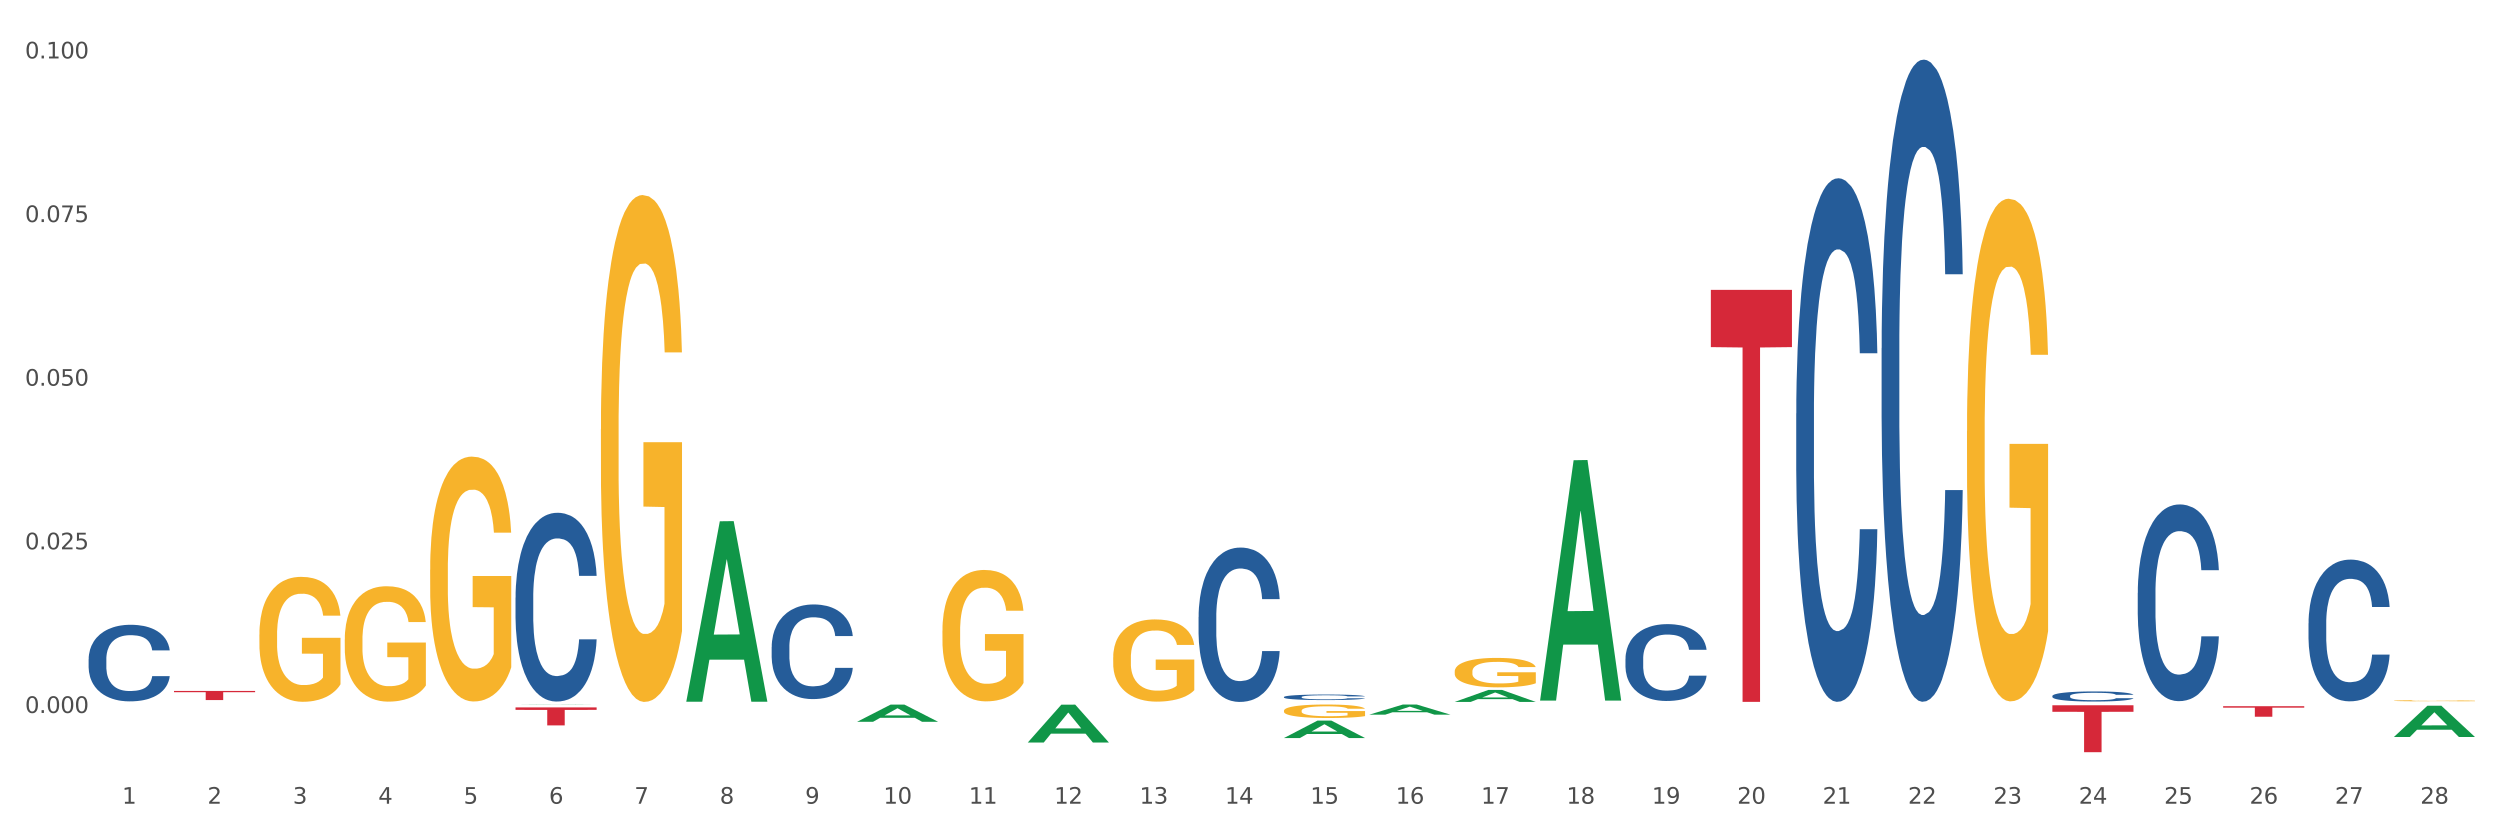 <?xml version="1.0" encoding="utf-8" standalone="no"?>
<!DOCTYPE svg PUBLIC "-//W3C//DTD SVG 1.1//EN"
  "http://www.w3.org/Graphics/SVG/1.1/DTD/svg11.dtd">
<svg xmlns:xlink="http://www.w3.org/1999/xlink" width="1080pt" height="360pt" viewBox="0 0 1080 360" xmlns="http://www.w3.org/2000/svg" version="1.1">
 <rect x="0" y="0" width="1080" height="360" fill="#333333" stroke="none"/>
 <defs>
  <style type="text/css">*{stroke-linejoin: round; stroke-linecap: butt}</style>
 </defs>
 <g id="figure_1">
  <g id="patch_1">
   <path d="M 0 360 
L 1080 360 
L 1080 0 
L 0 0 
z
" style="fill: #ffffff; stroke: #ffffff; stroke-linejoin: miter"/>
  </g>
  <g id="axes_1">
   <g id="matplotlib.axis_1">
    <g id="xtick_1">
     <g id="text_1">
      <!-- 1 -->
      <g style="fill: #4d4d4d" transform="translate(52.749 347.204) scale(0.096 -0.096)">
       <defs>
        <path id="DejaVuSans-31" d="M 794 531 
L 1825 531 
L 1825 4091 
L 703 3866 
L 703 4441 
L 1819 4666 
L 2450 4666 
L 2450 531 
L 3481 531 
L 3481 0 
L 794 0 
L 794 531 
z
" transform="scale(0.016)"/>
       </defs>
       <use xlink:href="#DejaVuSans-31"/>
      </g>
     </g>
    </g>
    <g id="xtick_2">
     <g id="text_2">
      <!-- 2 -->
      <g style="fill: #4d4d4d" transform="translate(89.633 347.204) scale(0.096 -0.096)">
       <defs>
        <path id="DejaVuSans-32" d="M 1228 531 
L 3431 531 
L 3431 0 
L 469 0 
L 469 531 
Q 828 903 1448 1529 
Q 2069 2156 2228 2338 
Q 2531 2678 2651 2914 
Q 2772 3150 2772 3378 
Q 2772 3750 2511 3984 
Q 2250 4219 1831 4219 
Q 1534 4219 1204 4116 
Q 875 4013 500 3803 
L 500 4441 
Q 881 4594 1212 4672 
Q 1544 4750 1819 4750 
Q 2544 4750 2975 4387 
Q 3406 4025 3406 3419 
Q 3406 3131 3298 2873 
Q 3191 2616 2906 2266 
Q 2828 2175 2409 1742 
Q 1991 1309 1228 531 
z
" transform="scale(0.016)"/>
       </defs>
       <use xlink:href="#DejaVuSans-32"/>
      </g>
     </g>
    </g>
    <g id="xtick_3">
     <g id="text_3">
      <!-- 3 -->
      <g style="fill: #4d4d4d" transform="translate(126.518 347.204) scale(0.096 -0.096)">
       <defs>
        <path id="DejaVuSans-33" d="M 2597 2516 
Q 3050 2419 3304 2112 
Q 3559 1806 3559 1356 
Q 3559 666 3084 287 
Q 2609 -91 1734 -91 
Q 1441 -91 1130 -33 
Q 819 25 488 141 
L 488 750 
Q 750 597 1062 519 
Q 1375 441 1716 441 
Q 2309 441 2620 675 
Q 2931 909 2931 1356 
Q 2931 1769 2642 2001 
Q 2353 2234 1838 2234 
L 1294 2234 
L 1294 2753 
L 1863 2753 
Q 2328 2753 2575 2939 
Q 2822 3125 2822 3475 
Q 2822 3834 2567 4026 
Q 2313 4219 1838 4219 
Q 1578 4219 1281 4162 
Q 984 4106 628 3988 
L 628 4550 
Q 988 4650 1302 4700 
Q 1616 4750 1894 4750 
Q 2613 4750 3031 4423 
Q 3450 4097 3450 3541 
Q 3450 3153 3228 2886 
Q 3006 2619 2597 2516 
z
" transform="scale(0.016)"/>
       </defs>
       <use xlink:href="#DejaVuSans-33"/>
      </g>
     </g>
    </g>
    <g id="xtick_4">
     <g id="text_4">
      <!-- 4 -->
      <g style="fill: #4d4d4d" transform="translate(163.402 347.204) scale(0.096 -0.096)">
       <defs>
        <path id="DejaVuSans-34" d="M 2419 4116 
L 825 1625 
L 2419 1625 
L 2419 4116 
z
M 2253 4666 
L 3047 4666 
L 3047 1625 
L 3713 1625 
L 3713 1100 
L 3047 1100 
L 3047 0 
L 2419 0 
L 2419 1100 
L 313 1100 
L 313 1709 
L 2253 4666 
z
" transform="scale(0.016)"/>
       </defs>
       <use xlink:href="#DejaVuSans-34"/>
      </g>
     </g>
    </g>
    <g id="xtick_5">
     <g id="text_5">
      <!-- 5 -->
      <g style="fill: #4d4d4d" transform="translate(200.286 347.204) scale(0.096 -0.096)">
       <defs>
        <path id="DejaVuSans-35" d="M 691 4666 
L 3169 4666 
L 3169 4134 
L 1269 4134 
L 1269 2991 
Q 1406 3038 1543 3061 
Q 1681 3084 1819 3084 
Q 2600 3084 3056 2656 
Q 3513 2228 3513 1497 
Q 3513 744 3044 326 
Q 2575 -91 1722 -91 
Q 1428 -91 1123 -41 
Q 819 9 494 109 
L 494 744 
Q 775 591 1075 516 
Q 1375 441 1709 441 
Q 2250 441 2565 725 
Q 2881 1009 2881 1497 
Q 2881 1984 2565 2268 
Q 2250 2553 1709 2553 
Q 1456 2553 1204 2497 
Q 953 2441 691 2322 
L 691 4666 
z
" transform="scale(0.016)"/>
       </defs>
       <use xlink:href="#DejaVuSans-35"/>
      </g>
     </g>
    </g>
    <g id="xtick_6">
     <g id="text_6">
      <!-- 6 -->
      <g style="fill: #4d4d4d" transform="translate(237.171 347.204) scale(0.096 -0.096)">
       <defs>
        <path id="DejaVuSans-36" d="M 2113 2584 
Q 1688 2584 1439 2293 
Q 1191 2003 1191 1497 
Q 1191 994 1439 701 
Q 1688 409 2113 409 
Q 2538 409 2786 701 
Q 3034 994 3034 1497 
Q 3034 2003 2786 2293 
Q 2538 2584 2113 2584 
z
M 3366 4563 
L 3366 3988 
Q 3128 4100 2886 4159 
Q 2644 4219 2406 4219 
Q 1781 4219 1451 3797 
Q 1122 3375 1075 2522 
Q 1259 2794 1537 2939 
Q 1816 3084 2150 3084 
Q 2853 3084 3261 2657 
Q 3669 2231 3669 1497 
Q 3669 778 3244 343 
Q 2819 -91 2113 -91 
Q 1303 -91 875 529 
Q 447 1150 447 2328 
Q 447 3434 972 4092 
Q 1497 4750 2381 4750 
Q 2619 4750 2861 4703 
Q 3103 4656 3366 4563 
z
" transform="scale(0.016)"/>
       </defs>
       <use xlink:href="#DejaVuSans-36"/>
      </g>
     </g>
    </g>
    <g id="xtick_7">
     <g id="text_7">
      <!-- 7 -->
      <g style="fill: #4d4d4d" transform="translate(274.055 347.204) scale(0.096 -0.096)">
       <defs>
        <path id="DejaVuSans-37" d="M 525 4666 
L 3525 4666 
L 3525 4397 
L 1831 0 
L 1172 0 
L 2766 4134 
L 525 4134 
L 525 4666 
z
" transform="scale(0.016)"/>
       </defs>
       <use xlink:href="#DejaVuSans-37"/>
      </g>
     </g>
    </g>
    <g id="xtick_8">
     <g id="text_8">
      <!-- 8 -->
      <g style="fill: #4d4d4d" transform="translate(310.939 347.204) scale(0.096 -0.096)">
       <defs>
        <path id="DejaVuSans-38" d="M 2034 2216 
Q 1584 2216 1326 1975 
Q 1069 1734 1069 1313 
Q 1069 891 1326 650 
Q 1584 409 2034 409 
Q 2484 409 2743 651 
Q 3003 894 3003 1313 
Q 3003 1734 2745 1975 
Q 2488 2216 2034 2216 
z
M 1403 2484 
Q 997 2584 770 2862 
Q 544 3141 544 3541 
Q 544 4100 942 4425 
Q 1341 4750 2034 4750 
Q 2731 4750 3128 4425 
Q 3525 4100 3525 3541 
Q 3525 3141 3298 2862 
Q 3072 2584 2669 2484 
Q 3125 2378 3379 2068 
Q 3634 1759 3634 1313 
Q 3634 634 3220 271 
Q 2806 -91 2034 -91 
Q 1263 -91 848 271 
Q 434 634 434 1313 
Q 434 1759 690 2068 
Q 947 2378 1403 2484 
z
M 1172 3481 
Q 1172 3119 1398 2916 
Q 1625 2713 2034 2713 
Q 2441 2713 2670 2916 
Q 2900 3119 2900 3481 
Q 2900 3844 2670 4047 
Q 2441 4250 2034 4250 
Q 1625 4250 1398 4047 
Q 1172 3844 1172 3481 
z
" transform="scale(0.016)"/>
       </defs>
       <use xlink:href="#DejaVuSans-38"/>
      </g>
     </g>
    </g>
    <g id="xtick_9">
     <g id="text_9">
      <!-- 9 -->
      <g style="fill: #4d4d4d" transform="translate(347.824 347.204) scale(0.096 -0.096)">
       <defs>
        <path id="DejaVuSans-39" d="M 703 97 
L 703 672 
Q 941 559 1184 500 
Q 1428 441 1663 441 
Q 2288 441 2617 861 
Q 2947 1281 2994 2138 
Q 2813 1869 2534 1725 
Q 2256 1581 1919 1581 
Q 1219 1581 811 2004 
Q 403 2428 403 3163 
Q 403 3881 828 4315 
Q 1253 4750 1959 4750 
Q 2769 4750 3195 4129 
Q 3622 3509 3622 2328 
Q 3622 1225 3098 567 
Q 2575 -91 1691 -91 
Q 1453 -91 1209 -44 
Q 966 3 703 97 
z
M 1959 2075 
Q 2384 2075 2632 2365 
Q 2881 2656 2881 3163 
Q 2881 3666 2632 3958 
Q 2384 4250 1959 4250 
Q 1534 4250 1286 3958 
Q 1038 3666 1038 3163 
Q 1038 2656 1286 2365 
Q 1534 2075 1959 2075 
z
" transform="scale(0.016)"/>
       </defs>
       <use xlink:href="#DejaVuSans-39"/>
      </g>
     </g>
    </g>
    <g id="xtick_10">
     <g id="text_10">
      <!-- 10 -->
      <g style="fill: #4d4d4d" transform="translate(381.654 347.204) scale(0.096 -0.096)">
       <defs>
        <path id="DejaVuSans-30" d="M 2034 4250 
Q 1547 4250 1301 3770 
Q 1056 3291 1056 2328 
Q 1056 1369 1301 889 
Q 1547 409 2034 409 
Q 2525 409 2770 889 
Q 3016 1369 3016 2328 
Q 3016 3291 2770 3770 
Q 2525 4250 2034 4250 
z
M 2034 4750 
Q 2819 4750 3233 4129 
Q 3647 3509 3647 2328 
Q 3647 1150 3233 529 
Q 2819 -91 2034 -91 
Q 1250 -91 836 529 
Q 422 1150 422 2328 
Q 422 3509 836 4129 
Q 1250 4750 2034 4750 
z
" transform="scale(0.016)"/>
       </defs>
       <use xlink:href="#DejaVuSans-31"/>
       <use xlink:href="#DejaVuSans-30" transform="translate(63.623 0)"/>
      </g>
     </g>
    </g>
    <g id="xtick_11">
     <g id="text_11">
      <!-- 11 -->
      <g style="fill: #4d4d4d" transform="translate(418.538 347.204) scale(0.096 -0.096)">
       <use xlink:href="#DejaVuSans-31"/>
       <use xlink:href="#DejaVuSans-31" transform="translate(63.623 0)"/>
      </g>
     </g>
    </g>
    <g id="xtick_12">
     <g id="text_12">
      <!-- 12 -->
      <g style="fill: #4d4d4d" transform="translate(455.423 347.204) scale(0.096 -0.096)">
       <use xlink:href="#DejaVuSans-31"/>
       <use xlink:href="#DejaVuSans-32" transform="translate(63.623 0)"/>
      </g>
     </g>
    </g>
    <g id="xtick_13">
     <g id="text_13">
      <!-- 13 -->
      <g style="fill: #4d4d4d" transform="translate(492.307 347.204) scale(0.096 -0.096)">
       <use xlink:href="#DejaVuSans-31"/>
       <use xlink:href="#DejaVuSans-33" transform="translate(63.623 0)"/>
      </g>
     </g>
    </g>
    <g id="xtick_14">
     <g id="text_14">
      <!-- 14 -->
      <g style="fill: #4d4d4d" transform="translate(529.191 347.204) scale(0.096 -0.096)">
       <use xlink:href="#DejaVuSans-31"/>
       <use xlink:href="#DejaVuSans-34" transform="translate(63.623 0)"/>
      </g>
     </g>
    </g>
    <g id="xtick_15">
     <g id="text_15">
      <!-- 15 -->
      <g style="fill: #4d4d4d" transform="translate(566.076 347.204) scale(0.096 -0.096)">
       <use xlink:href="#DejaVuSans-31"/>
       <use xlink:href="#DejaVuSans-35" transform="translate(63.623 0)"/>
      </g>
     </g>
    </g>
    <g id="xtick_16">
     <g id="text_16">
      <!-- 16 -->
      <g style="fill: #4d4d4d" transform="translate(602.96 347.204) scale(0.096 -0.096)">
       <use xlink:href="#DejaVuSans-31"/>
       <use xlink:href="#DejaVuSans-36" transform="translate(63.623 0)"/>
      </g>
     </g>
    </g>
    <g id="xtick_17">
     <g id="text_17">
      <!-- 17 -->
      <g style="fill: #4d4d4d" transform="translate(639.844 347.204) scale(0.096 -0.096)">
       <use xlink:href="#DejaVuSans-31"/>
       <use xlink:href="#DejaVuSans-37" transform="translate(63.623 0)"/>
      </g>
     </g>
    </g>
    <g id="xtick_18">
     <g id="text_18">
      <!-- 18 -->
      <g style="fill: #4d4d4d" transform="translate(676.729 347.204) scale(0.096 -0.096)">
       <use xlink:href="#DejaVuSans-31"/>
       <use xlink:href="#DejaVuSans-38" transform="translate(63.623 0)"/>
      </g>
     </g>
    </g>
    <g id="xtick_19">
     <g id="text_19">
      <!-- 19 -->
      <g style="fill: #4d4d4d" transform="translate(713.613 347.204) scale(0.096 -0.096)">
       <use xlink:href="#DejaVuSans-31"/>
       <use xlink:href="#DejaVuSans-39" transform="translate(63.623 0)"/>
      </g>
     </g>
    </g>
    <g id="xtick_20">
     <g id="text_20">
      <!-- 20 -->
      <g style="fill: #4d4d4d" transform="translate(750.497 347.204) scale(0.096 -0.096)">
       <use xlink:href="#DejaVuSans-32"/>
       <use xlink:href="#DejaVuSans-30" transform="translate(63.623 0)"/>
      </g>
     </g>
    </g>
    <g id="xtick_21">
     <g id="text_21">
      <!-- 21 -->
      <g style="fill: #4d4d4d" transform="translate(787.382 347.204) scale(0.096 -0.096)">
       <use xlink:href="#DejaVuSans-32"/>
       <use xlink:href="#DejaVuSans-31" transform="translate(63.623 0)"/>
      </g>
     </g>
    </g>
    <g id="xtick_22">
     <g id="text_22">
      <!-- 22 -->
      <g style="fill: #4d4d4d" transform="translate(824.266 347.204) scale(0.096 -0.096)">
       <use xlink:href="#DejaVuSans-32"/>
       <use xlink:href="#DejaVuSans-32" transform="translate(63.623 0)"/>
      </g>
     </g>
    </g>
    <g id="xtick_23">
     <g id="text_23">
      <!-- 23 -->
      <g style="fill: #4d4d4d" transform="translate(861.15 347.204) scale(0.096 -0.096)">
       <use xlink:href="#DejaVuSans-32"/>
       <use xlink:href="#DejaVuSans-33" transform="translate(63.623 0)"/>
      </g>
     </g>
    </g>
    <g id="xtick_24">
     <g id="text_24">
      <!-- 24 -->
      <g style="fill: #4d4d4d" transform="translate(898.035 347.204) scale(0.096 -0.096)">
       <use xlink:href="#DejaVuSans-32"/>
       <use xlink:href="#DejaVuSans-34" transform="translate(63.623 0)"/>
      </g>
     </g>
    </g>
    <g id="xtick_25">
     <g id="text_25">
      <!-- 25 -->
      <g style="fill: #4d4d4d" transform="translate(934.919 347.204) scale(0.096 -0.096)">
       <use xlink:href="#DejaVuSans-32"/>
       <use xlink:href="#DejaVuSans-35" transform="translate(63.623 0)"/>
      </g>
     </g>
    </g>
    <g id="xtick_26">
     <g id="text_26">
      <!-- 26 -->
      <g style="fill: #4d4d4d" transform="translate(971.803 347.204) scale(0.096 -0.096)">
       <use xlink:href="#DejaVuSans-32"/>
       <use xlink:href="#DejaVuSans-36" transform="translate(63.623 0)"/>
      </g>
     </g>
    </g>
    <g id="xtick_27">
     <g id="text_27">
      <!-- 27 -->
      <g style="fill: #4d4d4d" transform="translate(1008.688 347.204) scale(0.096 -0.096)">
       <use xlink:href="#DejaVuSans-32"/>
       <use xlink:href="#DejaVuSans-37" transform="translate(63.623 0)"/>
      </g>
     </g>
    </g>
    <g id="xtick_28">
     <g id="text_28">
      <!-- 28 -->
      <g style="fill: #4d4d4d" transform="translate(1045.572 347.204) scale(0.096 -0.096)">
       <use xlink:href="#DejaVuSans-32"/>
       <use xlink:href="#DejaVuSans-38" transform="translate(63.623 0)"/>
      </g>
     </g>
    </g>
    <g id="xtick_29"/>
    <g id="xtick_30"/>
    <g id="xtick_31"/>
    <g id="xtick_32"/>
    <g id="xtick_33"/>
    <g id="xtick_34"/>
    <g id="xtick_35"/>
    <g id="xtick_36"/>
    <g id="xtick_37"/>
    <g id="xtick_38"/>
    <g id="xtick_39"/>
    <g id="xtick_40"/>
    <g id="xtick_41"/>
    <g id="xtick_42"/>
    <g id="xtick_43"/>
    <g id="xtick_44"/>
    <g id="xtick_45"/>
    <g id="xtick_46"/>
    <g id="xtick_47"/>
    <g id="xtick_48"/>
    <g id="xtick_49"/>
    <g id="xtick_50"/>
    <g id="xtick_51"/>
    <g id="xtick_52"/>
    <g id="xtick_53"/>
    <g id="xtick_54"/>
    <g id="xtick_55"/>
   </g>
   <g id="matplotlib.axis_2">
    <g id="ytick_1">
     <g id="text_29">
      <!-- 0.000 -->
      <g style="fill: #4d4d4d" transform="translate(10.8 307.998) scale(0.096 -0.096)">
       <defs>
        <path id="DejaVuSans-2e" d="M 684 794 
L 1344 794 
L 1344 0 
L 684 0 
L 684 794 
z
" transform="scale(0.016)"/>
       </defs>
       <use xlink:href="#DejaVuSans-30"/>
       <use xlink:href="#DejaVuSans-2e" transform="translate(63.623 0)"/>
       <use xlink:href="#DejaVuSans-30" transform="translate(95.41 0)"/>
       <use xlink:href="#DejaVuSans-30" transform="translate(159.033 0)"/>
       <use xlink:href="#DejaVuSans-30" transform="translate(222.656 0)"/>
      </g>
     </g>
    </g>
    <g id="ytick_2">
     <g id="text_30">
      <!-- 0.025 -->
      <g style="fill: #4d4d4d" transform="translate(10.8 237.31) scale(0.096 -0.096)">
       <use xlink:href="#DejaVuSans-30"/>
       <use xlink:href="#DejaVuSans-2e" transform="translate(63.623 0)"/>
       <use xlink:href="#DejaVuSans-30" transform="translate(95.41 0)"/>
       <use xlink:href="#DejaVuSans-32" transform="translate(159.033 0)"/>
       <use xlink:href="#DejaVuSans-35" transform="translate(222.656 0)"/>
      </g>
     </g>
    </g>
    <g id="ytick_3">
     <g id="text_31">
      <!-- 0.050 -->
      <g style="fill: #4d4d4d" transform="translate(10.8 166.621) scale(0.096 -0.096)">
       <use xlink:href="#DejaVuSans-30"/>
       <use xlink:href="#DejaVuSans-2e" transform="translate(63.623 0)"/>
       <use xlink:href="#DejaVuSans-30" transform="translate(95.41 0)"/>
       <use xlink:href="#DejaVuSans-35" transform="translate(159.033 0)"/>
       <use xlink:href="#DejaVuSans-30" transform="translate(222.656 0)"/>
      </g>
     </g>
    </g>
    <g id="ytick_4">
     <g id="text_32">
      <!-- 0.075 -->
      <g style="fill: #4d4d4d" transform="translate(10.8 95.933) scale(0.096 -0.096)">
       <use xlink:href="#DejaVuSans-30"/>
       <use xlink:href="#DejaVuSans-2e" transform="translate(63.623 0)"/>
       <use xlink:href="#DejaVuSans-30" transform="translate(95.41 0)"/>
       <use xlink:href="#DejaVuSans-37" transform="translate(159.033 0)"/>
       <use xlink:href="#DejaVuSans-35" transform="translate(222.656 0)"/>
      </g>
     </g>
    </g>
    <g id="ytick_5">
     <g id="text_33">
      <!-- 0.100 -->
      <g style="fill: #4d4d4d" transform="translate(10.8 25.245) scale(0.096 -0.096)">
       <use xlink:href="#DejaVuSans-30"/>
       <use xlink:href="#DejaVuSans-2e" transform="translate(63.623 0)"/>
       <use xlink:href="#DejaVuSans-31" transform="translate(95.41 0)"/>
       <use xlink:href="#DejaVuSans-30" transform="translate(159.033 0)"/>
       <use xlink:href="#DejaVuSans-30" transform="translate(222.656 0)"/>
      </g>
     </g>
    </g>
    <g id="ytick_6"/>
    <g id="ytick_7"/>
    <g id="ytick_8"/>
    <g id="ytick_9"/>
   </g>
   <g id="PolyCollection_1">
    <path d="M 222.705 304.482 
L 222.741 304.482 
L 237.19 304.351 
L 243.187 304.351 
L 257.745 304.482 
L 250.809 304.482 
L 247.666 304.452 
L 232.747 304.452 
L 232.639 304.452 
L 229.604 304.482 
L 222.705 304.482 
L 222.705 304.482 
L 234.626 304.433 
L 245.788 304.433 
L 240.261 304.379 
L 240.189 304.379 
L 240.116 304.379 
L 234.589 304.433 
L 234.626 304.433 
L 222.705 304.482 
z
" clip-path="url(#p9e45cf06de)" style="fill: #109648"/>
    <path d="M 296.473 303.016 
L 296.509 302.943 
L 310.959 225.19 
L 316.956 225.116 
L 331.513 303.163 
L 324.578 303.163 
L 321.435 284.989 
L 306.516 284.989 
L 306.407 285.282 
L 303.373 303.163 
L 296.473 303.163 
L 296.473 303.016 
L 308.394 274.143 
L 319.556 274.07 
L 314.029 241.752 
L 313.957 241.605 
L 313.885 241.825 
L 308.358 274.07 
L 308.394 274.143 
L 296.473 303.016 
z
" clip-path="url(#p9e45cf06de)" style="fill: #109648"/>
    <path d="M 370.242 311.813 
L 370.278 311.806 
L 384.728 304.402 
L 390.724 304.395 
L 405.282 311.827 
L 398.346 311.827 
L 395.204 310.096 
L 380.284 310.096 
L 380.176 310.124 
L 377.142 311.827 
L 370.242 311.827 
L 370.242 311.813 
L 382.163 309.064 
L 393.325 309.057 
L 387.798 305.979 
L 387.726 305.965 
L 387.654 305.986 
L 382.127 309.057 
L 382.163 309.064 
L 370.242 311.813 
z
" clip-path="url(#p9e45cf06de)" style="fill: #109648"/>
    <path d="M 444.011 320.735 
L 444.047 320.719 
L 458.496 304.414 
L 464.493 304.399 
L 479.051 320.765 
L 472.115 320.765 
L 468.972 316.954 
L 454.053 316.954 
L 453.945 317.016 
L 450.91 320.765 
L 444.011 320.765 
L 444.011 320.735 
L 455.931 314.68 
L 467.094 314.664 
L 461.567 307.887 
L 461.495 307.856 
L 461.422 307.902 
L 455.895 314.664 
L 455.931 314.68 
L 444.011 320.735 
z
" clip-path="url(#p9e45cf06de)" style="fill: #109648"/>
    <path d="M 554.664 318.823 
L 554.7 318.816 
L 569.149 311.302 
L 575.146 311.295 
L 589.704 318.837 
L 582.768 318.837 
L 579.625 317.081 
L 564.706 317.081 
L 564.598 317.109 
L 561.563 318.837 
L 554.664 318.837 
L 554.664 318.823 
L 566.584 316.033 
L 577.747 316.026 
L 572.22 312.903 
L 572.148 312.888 
L 572.075 312.91 
L 566.548 316.026 
L 566.584 316.033 
L 554.664 318.823 
z
" clip-path="url(#p9e45cf06de)" style="fill: #109648"/>
    <path d="M 591.548 308.72 
L 591.584 308.716 
L 606.034 304.355 
L 612.03 304.351 
L 626.588 308.728 
L 619.652 308.728 
L 616.51 307.709 
L 601.59 307.709 
L 601.482 307.725 
L 598.448 308.728 
L 591.548 308.728 
L 591.548 308.72 
L 603.469 307.101 
L 614.631 307.096 
L 609.104 305.284 
L 609.032 305.276 
L 608.96 305.288 
L 603.433 307.096 
L 603.469 307.101 
L 591.548 308.72 
z
" clip-path="url(#p9e45cf06de)" style="fill: #109648"/>
    <path d="M 665.317 302.477 
L 665.353 302.379 
L 679.802 198.822 
L 685.799 198.724 
L 700.357 302.672 
L 693.421 302.672 
L 690.278 278.466 
L 675.359 278.466 
L 675.251 278.857 
L 672.216 302.672 
L 665.317 302.672 
L 665.317 302.477 
L 677.237 264.021 
L 688.4 263.923 
L 682.873 220.88 
L 682.801 220.685 
L 682.728 220.978 
L 677.201 263.923 
L 677.237 264.021 
L 665.317 302.477 
z
" clip-path="url(#p9e45cf06de)" style="fill: #109648"/>
    <path d="M 628.432 303.227 
L 628.468 303.222 
L 642.918 298.064 
L 648.914 298.059 
L 663.472 303.237 
L 656.537 303.237 
L 653.394 302.031 
L 638.475 302.031 
L 638.366 302.05 
L 635.332 303.237 
L 628.432 303.237 
L 628.432 303.227 
L 640.353 301.311 
L 651.515 301.307 
L 645.988 299.163 
L 645.916 299.153 
L 645.844 299.168 
L 640.317 301.307 
L 640.353 301.311 
L 628.432 303.227 
z
" clip-path="url(#p9e45cf06de)" style="fill: #109648"/>
    <path d="M 1034.16 318.37 
L 1034.196 318.357 
L 1048.646 304.875 
L 1054.642 304.862 
L 1069.2 318.395 
L 1062.264 318.395 
L 1059.121 315.244 
L 1044.202 315.244 
L 1044.094 315.295 
L 1041.06 318.395 
L 1034.16 318.395 
L 1034.16 318.37 
L 1046.081 313.363 
L 1057.243 313.351 
L 1051.716 307.747 
L 1051.644 307.721 
L 1051.572 307.759 
L 1046.045 313.351 
L 1046.081 313.363 
L 1034.16 318.37 
z
" clip-path="url(#p9e45cf06de)" style="fill: #109648"/>
    <path d="M 407.126 272.453 
L 407.168 272.401 
L 407.168 270.535 
L 407.25 268.927 
L 407.664 265.038 
L 408.285 261.823 
L 408.74 260.112 
L 409.195 258.712 
L 409.733 257.312 
L 410.394 255.86 
L 411.594 253.734 
L 412.339 252.645 
L 413.249 251.505 
L 414.904 249.845 
L 416.104 248.912 
L 417.345 248.134 
L 419.372 247.201 
L 420.696 246.786 
L 422.102 246.475 
L 423.798 246.268 
L 425.081 246.216 
L 427.894 246.371 
L 430.293 246.838 
L 431.452 247.201 
L 432.941 247.823 
L 433.727 248.238 
L 435.009 249.068 
L 436.333 250.157 
L 437.243 251.09 
L 438.609 252.853 
L 439.643 254.616 
L 440.594 256.794 
L 441.091 258.297 
L 441.463 259.697 
L 441.794 261.305 
L 442.125 263.846 
L 434.678 263.846 
L 434.389 262.031 
L 433.934 260.32 
L 433.272 258.66 
L 432.693 257.623 
L 431.7 256.327 
L 430.79 255.497 
L 429.838 254.875 
L 428.68 254.357 
L 427.77 254.097 
L 426.487 253.89 
L 423.964 253.942 
L 422.268 254.357 
L 421.109 254.875 
L 420.365 255.342 
L 419.703 255.86 
L 418.958 256.586 
L 418.089 257.675 
L 417.469 258.66 
L 416.848 259.905 
L 416.352 261.149 
L 415.897 262.601 
L 415.524 264.157 
L 415.235 265.764 
L 414.987 267.735 
L 414.78 271.001 
L 414.78 278.105 
L 414.862 279.712 
L 415.069 281.838 
L 415.317 283.446 
L 415.731 285.364 
L 416.104 286.661 
L 416.807 288.527 
L 417.593 290.083 
L 418.213 291.068 
L 418.834 291.898 
L 419.91 293.038 
L 421.109 293.972 
L 422.143 294.542 
L 423.55 295.061 
L 424.502 295.268 
L 425.329 295.372 
L 427.356 295.372 
L 428.804 295.216 
L 430.417 294.853 
L 431.659 294.387 
L 432.693 293.816 
L 433.851 292.883 
L 434.596 292.001 
L 434.596 281.164 
L 425.494 281.112 
L 425.494 273.905 
L 442.166 273.905 
L 442.166 295.061 
L 441.463 296.15 
L 440.677 297.135 
L 439.85 298.016 
L 438.609 299.105 
L 437.119 300.142 
L 435.795 300.868 
L 434.389 301.49 
L 432.734 302.061 
L 430.583 302.579 
L 429.259 302.787 
L 427.604 302.942 
L 425.66 302.994 
L 423.964 302.89 
L 422.309 302.631 
L 420.571 302.165 
L 418.875 301.49 
L 417.593 300.816 
L 416.31 299.987 
L 414.945 298.898 
L 413.87 297.861 
L 413.042 296.927 
L 412.132 295.735 
L 411.139 294.179 
L 410.394 292.779 
L 409.733 291.327 
L 409.029 289.461 
L 408.533 287.853 
L 408.036 285.831 
L 407.747 284.327 
L 407.416 281.994 
L 407.168 278.727 
L 407.126 272.453 
z
" clip-path="url(#p9e45cf06de)" style="fill: #f7b32b"/>
    <path d="M 112.052 274.145 
L 112.093 274.096 
L 112.093 272.321 
L 112.176 270.793 
L 112.589 267.096 
L 113.21 264.04 
L 113.665 262.414 
L 114.12 261.083 
L 114.658 259.752 
L 115.32 258.372 
L 116.52 256.351 
L 117.264 255.316 
L 118.174 254.231 
L 119.829 252.654 
L 121.029 251.767 
L 122.27 251.027 
L 124.297 250.14 
L 125.621 249.746 
L 127.027 249.45 
L 128.724 249.253 
L 130.006 249.203 
L 132.819 249.351 
L 135.219 249.795 
L 136.377 250.14 
L 137.866 250.731 
L 138.652 251.126 
L 139.935 251.914 
L 141.259 252.95 
L 142.169 253.837 
L 143.534 255.513 
L 144.568 257.189 
L 145.52 259.259 
L 146.016 260.688 
L 146.388 262.019 
L 146.719 263.547 
L 147.05 265.963 
L 139.604 265.963 
L 139.314 264.237 
L 138.859 262.611 
L 138.197 261.033 
L 137.618 260.048 
L 136.625 258.815 
L 135.715 258.027 
L 134.764 257.435 
L 133.605 256.942 
L 132.695 256.696 
L 131.413 256.499 
L 128.889 256.548 
L 127.193 256.942 
L 126.035 257.435 
L 125.29 257.879 
L 124.628 258.372 
L 123.883 259.062 
L 123.015 260.097 
L 122.394 261.033 
L 121.774 262.216 
L 121.277 263.399 
L 120.822 264.78 
L 120.45 266.258 
L 120.16 267.786 
L 119.912 269.66 
L 119.705 272.765 
L 119.705 279.518 
L 119.788 281.046 
L 119.995 283.067 
L 120.243 284.595 
L 120.657 286.419 
L 121.029 287.651 
L 121.732 289.426 
L 122.518 290.904 
L 123.139 291.841 
L 123.759 292.63 
L 124.835 293.714 
L 126.035 294.601 
L 127.069 295.144 
L 128.475 295.636 
L 129.427 295.834 
L 130.254 295.932 
L 132.281 295.932 
L 133.729 295.784 
L 135.343 295.439 
L 136.584 294.996 
L 137.618 294.453 
L 138.776 293.566 
L 139.521 292.728 
L 139.521 282.426 
L 130.42 282.377 
L 130.42 275.525 
L 147.092 275.525 
L 147.092 295.636 
L 146.388 296.672 
L 145.602 297.608 
L 144.775 298.446 
L 143.534 299.481 
L 142.045 300.467 
L 140.721 301.157 
L 139.314 301.749 
L 137.659 302.291 
L 135.508 302.784 
L 134.184 302.981 
L 132.53 303.129 
L 130.585 303.178 
L 128.889 303.08 
L 127.234 302.833 
L 125.497 302.389 
L 123.801 301.749 
L 122.518 301.108 
L 121.236 300.319 
L 119.871 299.284 
L 118.795 298.298 
L 117.968 297.411 
L 117.057 296.277 
L 116.065 294.798 
L 115.32 293.468 
L 114.658 292.087 
L 113.955 290.313 
L 113.458 288.785 
L 112.962 286.862 
L 112.672 285.433 
L 112.341 283.215 
L 112.093 280.109 
L 112.052 274.145 
z
" clip-path="url(#p9e45cf06de)" style="fill: #f7b32b"/>
    <path d="M 148.936 276.292 
L 148.977 276.246 
L 148.977 274.607 
L 149.06 273.196 
L 149.474 269.781 
L 150.094 266.958 
L 150.549 265.456 
L 151.004 264.226 
L 151.542 262.997 
L 152.204 261.722 
L 153.404 259.855 
L 154.149 258.899 
L 155.059 257.898 
L 156.713 256.441 
L 157.913 255.621 
L 159.154 254.938 
L 161.181 254.119 
L 162.505 253.754 
L 163.912 253.481 
L 165.608 253.299 
L 166.89 253.254 
L 169.704 253.39 
L 172.103 253.8 
L 173.261 254.119 
L 174.751 254.665 
L 175.537 255.029 
L 176.819 255.758 
L 178.143 256.714 
L 179.053 257.533 
L 180.418 259.081 
L 181.453 260.629 
L 182.404 262.542 
L 182.9 263.862 
L 183.273 265.091 
L 183.604 266.503 
L 183.935 268.734 
L 176.488 268.734 
L 176.199 267.14 
L 175.744 265.638 
L 175.082 264.181 
L 174.502 263.27 
L 173.51 262.132 
L 172.599 261.403 
L 171.648 260.857 
L 170.49 260.402 
L 169.579 260.174 
L 168.297 259.992 
L 165.773 260.038 
L 164.077 260.402 
L 162.919 260.857 
L 162.174 261.267 
L 161.512 261.722 
L 160.768 262.36 
L 159.899 263.316 
L 159.278 264.181 
L 158.658 265.273 
L 158.161 266.366 
L 157.706 267.641 
L 157.334 269.007 
L 157.044 270.418 
L 156.796 272.148 
L 156.589 275.017 
L 156.589 281.254 
L 156.672 282.666 
L 156.879 284.533 
L 157.127 285.944 
L 157.541 287.629 
L 157.913 288.767 
L 158.616 290.406 
L 159.403 291.772 
L 160.023 292.637 
L 160.644 293.365 
L 161.719 294.367 
L 162.919 295.187 
L 163.953 295.687 
L 165.36 296.143 
L 166.311 296.325 
L 167.139 296.416 
L 169.166 296.416 
L 170.614 296.279 
L 172.227 295.961 
L 173.468 295.551 
L 174.502 295.05 
L 175.661 294.23 
L 176.405 293.456 
L 176.405 283.941 
L 167.304 283.895 
L 167.304 277.567 
L 183.976 277.567 
L 183.976 296.143 
L 183.273 297.099 
L 182.487 297.964 
L 181.659 298.738 
L 180.418 299.694 
L 178.929 300.605 
L 177.605 301.242 
L 176.199 301.788 
L 174.544 302.289 
L 172.393 302.744 
L 171.069 302.927 
L 169.414 303.063 
L 167.47 303.109 
L 165.773 303.018 
L 164.119 302.79 
L 162.381 302.38 
L 160.685 301.788 
L 159.403 301.196 
L 158.12 300.468 
L 156.755 299.512 
L 155.679 298.601 
L 154.852 297.782 
L 153.942 296.735 
L 152.949 295.369 
L 152.204 294.139 
L 151.542 292.865 
L 150.839 291.225 
L 150.343 289.814 
L 149.846 288.038 
L 149.557 286.718 
L 149.226 284.669 
L 148.977 281.801 
L 148.936 276.292 
z
" clip-path="url(#p9e45cf06de)" style="fill: #f7b32b"/>
    <path d="M 480.895 284.002 
L 480.936 283.97 
L 480.936 282.802 
L 481.019 281.796 
L 481.433 279.364 
L 482.053 277.353 
L 482.508 276.282 
L 482.963 275.406 
L 483.501 274.531 
L 484.163 273.622 
L 485.363 272.292 
L 486.108 271.611 
L 487.018 270.898 
L 488.672 269.86 
L 489.872 269.276 
L 491.113 268.789 
L 493.14 268.205 
L 494.464 267.946 
L 495.871 267.751 
L 497.567 267.621 
L 498.849 267.589 
L 501.663 267.686 
L 504.062 267.978 
L 505.22 268.205 
L 506.71 268.594 
L 507.496 268.854 
L 508.778 269.373 
L 510.102 270.054 
L 511.012 270.638 
L 512.377 271.741 
L 513.412 272.844 
L 514.363 274.206 
L 514.859 275.147 
L 515.232 276.023 
L 515.563 277.028 
L 515.894 278.618 
L 508.447 278.618 
L 508.158 277.482 
L 507.702 276.412 
L 507.041 275.374 
L 506.461 274.725 
L 505.469 273.914 
L 504.558 273.395 
L 503.607 273.006 
L 502.449 272.682 
L 501.538 272.519 
L 500.256 272.39 
L 497.732 272.422 
L 496.036 272.682 
L 494.878 273.006 
L 494.133 273.298 
L 493.471 273.622 
L 492.727 274.076 
L 491.858 274.758 
L 491.237 275.374 
L 490.617 276.152 
L 490.12 276.931 
L 489.665 277.839 
L 489.293 278.812 
L 489.003 279.818 
L 488.755 281.05 
L 488.548 283.094 
L 488.548 287.538 
L 488.631 288.543 
L 488.838 289.873 
L 489.086 290.879 
L 489.5 292.079 
L 489.872 292.89 
L 490.575 294.058 
L 491.361 295.031 
L 491.982 295.647 
L 492.603 296.166 
L 493.678 296.88 
L 494.878 297.464 
L 495.912 297.821 
L 497.319 298.145 
L 498.27 298.275 
L 499.098 298.34 
L 501.125 298.34 
L 502.573 298.242 
L 504.186 298.015 
L 505.427 297.723 
L 506.461 297.366 
L 507.62 296.783 
L 508.364 296.231 
L 508.364 289.452 
L 499.263 289.419 
L 499.263 284.91 
L 515.935 284.91 
L 515.935 298.145 
L 515.232 298.826 
L 514.446 299.442 
L 513.618 299.994 
L 512.377 300.675 
L 510.888 301.324 
L 509.564 301.778 
L 508.158 302.167 
L 506.503 302.524 
L 504.352 302.848 
L 503.028 302.978 
L 501.373 303.075 
L 499.429 303.108 
L 497.732 303.043 
L 496.078 302.881 
L 494.34 302.589 
L 492.644 302.167 
L 491.361 301.746 
L 490.079 301.227 
L 488.714 300.545 
L 487.638 299.897 
L 486.811 299.313 
L 485.901 298.567 
L 484.908 297.594 
L 484.163 296.718 
L 483.501 295.809 
L 482.798 294.642 
L 482.302 293.636 
L 481.805 292.371 
L 481.515 291.43 
L 481.185 289.971 
L 480.936 287.927 
L 480.895 284.002 
z
" clip-path="url(#p9e45cf06de)" style="fill: #f7b32b"/>
    <path d="M 259.589 185.442 
L 259.63 185.243 
L 259.63 178.043 
L 259.713 171.843 
L 260.127 156.844 
L 260.747 144.445 
L 261.202 137.845 
L 261.657 132.445 
L 262.195 127.045 
L 262.857 121.446 
L 264.057 113.246 
L 264.802 109.046 
L 265.712 104.647 
L 267.366 98.247 
L 268.566 94.647 
L 269.807 91.647 
L 271.834 88.047 
L 273.158 86.448 
L 274.565 85.248 
L 276.261 84.448 
L 277.543 84.248 
L 280.357 84.848 
L 282.756 86.648 
L 283.914 88.047 
L 285.404 90.447 
L 286.19 92.047 
L 287.472 95.247 
L 288.796 99.447 
L 289.706 103.047 
L 291.071 109.846 
L 292.106 116.646 
L 293.057 125.046 
L 293.553 130.845 
L 293.926 136.245 
L 294.257 142.445 
L 294.588 152.244 
L 287.141 152.244 
L 286.852 145.245 
L 286.397 138.645 
L 285.735 132.245 
L 285.155 128.245 
L 284.163 123.246 
L 283.252 120.046 
L 282.301 117.646 
L 281.143 115.646 
L 280.232 114.646 
L 278.95 113.846 
L 276.426 114.046 
L 274.73 115.646 
L 273.572 117.646 
L 272.827 119.446 
L 272.165 121.446 
L 271.421 124.246 
L 270.552 128.445 
L 269.931 132.245 
L 269.311 137.045 
L 268.814 141.845 
L 268.359 147.444 
L 267.987 153.444 
L 267.697 159.644 
L 267.449 167.243 
L 267.242 179.843 
L 267.242 207.241 
L 267.325 213.441 
L 267.532 221.641 
L 267.78 227.84 
L 268.194 235.24 
L 268.566 240.24 
L 269.269 247.439 
L 270.056 253.439 
L 270.676 257.239 
L 271.297 260.439 
L 272.372 264.838 
L 273.572 268.438 
L 274.606 270.638 
L 276.013 272.638 
L 276.964 273.438 
L 277.792 273.838 
L 279.819 273.838 
L 281.267 273.238 
L 282.88 271.838 
L 284.121 270.038 
L 285.155 267.838 
L 286.314 264.238 
L 287.058 260.839 
L 287.058 219.041 
L 277.957 218.841 
L 277.957 191.042 
L 294.629 191.042 
L 294.629 272.638 
L 293.926 276.838 
L 293.14 280.638 
L 292.312 284.037 
L 291.071 288.237 
L 289.582 292.237 
L 288.258 295.037 
L 286.852 297.437 
L 285.197 299.637 
L 283.046 301.637 
L 281.722 302.437 
L 280.067 303.037 
L 278.123 303.237 
L 276.426 302.837 
L 274.772 301.837 
L 273.034 300.037 
L 271.338 297.437 
L 270.056 294.837 
L 268.773 291.637 
L 267.408 287.437 
L 266.332 283.438 
L 265.505 279.838 
L 264.595 275.238 
L 263.602 269.238 
L 262.857 263.839 
L 262.195 258.239 
L 261.492 251.039 
L 260.996 244.839 
L 260.499 237.04 
L 260.21 231.24 
L 259.879 222.241 
L 259.63 209.641 
L 259.589 185.442 
z
" clip-path="url(#p9e45cf06de)" style="fill: #f7b32b"/>
    <path d="M 185.82 246.14 
L 185.862 246.043 
L 185.862 242.565 
L 185.944 239.57 
L 186.358 232.323 
L 186.979 226.333 
L 187.434 223.144 
L 187.889 220.536 
L 188.427 217.927 
L 189.089 215.222 
L 190.288 211.26 
L 191.033 209.231 
L 191.943 207.106 
L 193.598 204.014 
L 194.798 202.275 
L 196.039 200.826 
L 198.066 199.086 
L 199.39 198.313 
L 200.796 197.734 
L 202.492 197.347 
L 203.775 197.251 
L 206.588 197.541 
L 208.987 198.41 
L 210.146 199.086 
L 211.635 200.246 
L 212.421 201.019 
L 213.703 202.565 
L 215.027 204.594 
L 215.937 206.333 
L 217.303 209.618 
L 218.337 212.903 
L 219.288 216.961 
L 219.785 219.763 
L 220.157 222.371 
L 220.488 225.367 
L 220.819 230.101 
L 213.373 230.101 
L 213.083 226.719 
L 212.628 223.531 
L 211.966 220.439 
L 211.387 218.507 
L 210.394 216.091 
L 209.484 214.545 
L 208.532 213.386 
L 207.374 212.42 
L 206.464 211.937 
L 205.181 211.55 
L 202.658 211.647 
L 200.962 212.42 
L 199.803 213.386 
L 199.059 214.256 
L 198.397 215.222 
L 197.652 216.574 
L 196.783 218.603 
L 196.163 220.439 
L 195.542 222.758 
L 195.046 225.077 
L 194.591 227.782 
L 194.218 230.681 
L 193.929 233.676 
L 193.681 237.347 
L 193.474 243.434 
L 193.474 256.671 
L 193.556 259.666 
L 193.763 263.628 
L 194.012 266.623 
L 194.425 270.198 
L 194.798 272.613 
L 195.501 276.091 
L 196.287 278.99 
L 196.907 280.826 
L 197.528 282.372 
L 198.604 284.497 
L 199.803 286.236 
L 200.838 287.299 
L 202.244 288.265 
L 203.196 288.652 
L 204.023 288.845 
L 206.05 288.845 
L 207.498 288.555 
L 209.111 287.879 
L 210.353 287.009 
L 211.387 285.947 
L 212.545 284.207 
L 213.29 282.565 
L 213.29 262.372 
L 204.188 262.275 
L 204.188 248.845 
L 220.86 248.845 
L 220.86 288.265 
L 220.157 290.294 
L 219.371 292.13 
L 218.544 293.773 
L 217.303 295.802 
L 215.813 297.734 
L 214.489 299.087 
L 213.083 300.246 
L 211.428 301.309 
L 209.277 302.275 
L 207.953 302.662 
L 206.298 302.951 
L 204.354 303.048 
L 202.658 302.855 
L 201.003 302.372 
L 199.265 301.502 
L 197.569 300.246 
L 196.287 298.99 
L 195.004 297.444 
L 193.639 295.415 
L 192.564 293.483 
L 191.736 291.744 
L 190.826 289.521 
L 189.833 286.623 
L 189.089 284.014 
L 188.427 281.309 
L 187.723 277.831 
L 187.227 274.835 
L 186.73 271.067 
L 186.441 268.265 
L 186.11 263.917 
L 185.862 257.83 
L 185.82 246.14 
z
" clip-path="url(#p9e45cf06de)" style="fill: #f7b32b"/>
    <path d="M 960.391 305.087 
L 995.431 305.087 
L 995.431 305.719 
L 981.648 305.723 
L 981.648 309.636 
L 974.092 309.636 
L 974.092 305.723 
L 960.391 305.719 
L 960.391 305.091 
L 960.391 305.087 
z
" clip-path="url(#p9e45cf06de)" style="fill: #d62839"/>
    <path d="M 702.201 284.541 
L 702.242 284.51 
L 702.242 283.661 
L 702.367 282.509 
L 702.822 280.387 
L 703.402 278.78 
L 704.396 276.9 
L 704.935 276.111 
L 705.639 275.232 
L 707.088 273.807 
L 708.745 272.594 
L 709.905 271.927 
L 710.775 271.502 
L 712.721 270.744 
L 713.84 270.411 
L 714.999 270.138 
L 715.993 269.956 
L 717.65 269.744 
L 718.975 269.653 
L 720.508 269.623 
L 721.792 269.653 
L 723.49 269.774 
L 725.975 270.138 
L 726.928 270.35 
L 728.212 270.714 
L 729.537 271.199 
L 730.614 271.684 
L 731.857 272.382 
L 733.141 273.291 
L 734.383 274.444 
L 735.253 275.505 
L 735.957 276.627 
L 736.578 277.991 
L 737.034 279.477 
L 737.241 280.72 
L 729.661 280.72 
L 729.454 279.598 
L 729.04 278.385 
L 728.626 277.567 
L 728.17 276.9 
L 727.466 276.142 
L 726.845 275.657 
L 725.81 275.08 
L 724.857 274.717 
L 724.07 274.504 
L 723.117 274.322 
L 721.088 274.14 
L 719.638 274.14 
L 718.727 274.201 
L 717.609 274.353 
L 716.656 274.565 
L 715.538 274.929 
L 714.668 275.323 
L 713.798 275.838 
L 713.301 276.202 
L 712.556 276.869 
L 712.059 277.415 
L 711.396 278.355 
L 711.023 279.022 
L 710.36 280.751 
L 710.07 282.024 
L 709.946 282.903 
L 709.863 283.874 
L 709.863 288.604 
L 710.112 290.726 
L 710.319 291.636 
L 710.65 292.667 
L 711.272 294.001 
L 712.183 295.305 
L 713.135 296.245 
L 713.922 296.821 
L 714.668 297.246 
L 715.413 297.579 
L 716.325 297.882 
L 717.07 298.064 
L 718.188 298.246 
L 719.514 298.337 
L 720.549 298.337 
L 722.662 298.185 
L 723.614 298.034 
L 724.526 297.822 
L 725.52 297.488 
L 726.307 297.124 
L 726.762 296.851 
L 727.508 296.275 
L 728.088 295.669 
L 728.585 294.971 
L 728.916 294.365 
L 729.289 293.455 
L 729.579 292.424 
L 729.661 291.879 
L 737.241 291.879 
L 737.075 292.97 
L 736.785 294.031 
L 736.206 295.457 
L 735.75 296.275 
L 735.046 297.276 
L 734.3 298.125 
L 733.265 299.065 
L 732.312 299.762 
L 731.318 300.369 
L 730.241 300.914 
L 728.295 301.672 
L 727.591 301.885 
L 726.099 302.249 
L 724.94 302.461 
L 723.242 302.673 
L 721.502 302.794 
L 719.68 302.825 
L 718.064 302.764 
L 716.283 302.582 
L 715.165 302.4 
L 713.922 302.127 
L 712.473 301.703 
L 711.106 301.187 
L 709.822 300.581 
L 708.621 299.883 
L 707.503 299.095 
L 706.053 297.791 
L 704.976 296.518 
L 704.189 295.335 
L 703.651 294.335 
L 703.112 293.061 
L 702.822 292.182 
L 702.367 290.059 
L 702.201 288.088 
L 702.201 284.541 
z
" clip-path="url(#p9e45cf06de)" style="fill: #255c99"/>
    <path d="M 886.623 304.68 
L 921.663 304.68 
L 921.663 307.497 
L 907.879 307.516 
L 907.879 324.95 
L 900.323 324.95 
L 900.323 307.516 
L 886.623 307.497 
L 886.623 304.699 
L 886.623 304.68 
z
" clip-path="url(#p9e45cf06de)" style="fill: #d62839"/>
    <path d="M 38.283 284.771 
L 38.324 284.741 
L 38.324 283.895 
L 38.449 282.747 
L 38.904 280.631 
L 39.484 279.03 
L 40.478 277.156 
L 41.017 276.37 
L 41.721 275.494 
L 43.17 274.074 
L 44.827 272.865 
L 45.987 272.2 
L 46.857 271.777 
L 48.803 271.021 
L 49.922 270.689 
L 51.081 270.417 
L 52.075 270.236 
L 53.732 270.024 
L 55.058 269.933 
L 56.59 269.903 
L 57.874 269.933 
L 59.572 270.054 
L 62.057 270.417 
L 63.01 270.628 
L 64.294 270.991 
L 65.619 271.475 
L 66.696 271.958 
L 67.939 272.653 
L 69.223 273.56 
L 70.465 274.708 
L 71.335 275.766 
L 72.039 276.884 
L 72.66 278.244 
L 73.116 279.725 
L 73.323 280.964 
L 65.744 280.964 
L 65.536 279.846 
L 65.122 278.637 
L 64.708 277.821 
L 64.252 277.156 
L 63.548 276.4 
L 62.927 275.917 
L 61.892 275.343 
L 60.939 274.98 
L 60.152 274.769 
L 59.199 274.587 
L 57.17 274.406 
L 55.72 274.406 
L 54.809 274.466 
L 53.691 274.617 
L 52.738 274.829 
L 51.62 275.192 
L 50.75 275.585 
L 49.88 276.098 
L 49.383 276.461 
L 48.638 277.126 
L 48.141 277.67 
L 47.478 278.607 
L 47.105 279.271 
L 46.442 280.994 
L 46.153 282.263 
L 46.028 283.14 
L 45.945 284.107 
L 45.945 288.821 
L 46.194 290.936 
L 46.401 291.843 
L 46.732 292.87 
L 47.354 294.2 
L 48.265 295.5 
L 49.218 296.436 
L 50.004 297.011 
L 50.75 297.434 
L 51.496 297.766 
L 52.407 298.068 
L 53.152 298.25 
L 54.271 298.431 
L 55.596 298.522 
L 56.631 298.522 
L 58.744 298.37 
L 59.696 298.219 
L 60.608 298.008 
L 61.602 297.675 
L 62.389 297.313 
L 62.844 297.041 
L 63.59 296.467 
L 64.17 295.862 
L 64.667 295.167 
L 64.998 294.563 
L 65.371 293.656 
L 65.661 292.629 
L 65.744 292.085 
L 73.323 292.085 
L 73.157 293.173 
L 72.868 294.23 
L 72.288 295.651 
L 71.832 296.467 
L 71.128 297.464 
L 70.382 298.31 
L 69.347 299.247 
L 68.394 299.942 
L 67.4 300.546 
L 66.323 301.09 
L 64.377 301.846 
L 63.673 302.057 
L 62.182 302.42 
L 61.022 302.632 
L 59.324 302.843 
L 57.584 302.964 
L 55.762 302.994 
L 54.146 302.934 
L 52.365 302.752 
L 51.247 302.571 
L 50.004 302.299 
L 48.555 301.876 
L 47.188 301.362 
L 45.904 300.758 
L 44.703 300.063 
L 43.585 299.277 
L 42.135 297.978 
L 41.058 296.708 
L 40.271 295.53 
L 39.733 294.533 
L 39.194 293.263 
L 38.904 292.387 
L 38.449 290.271 
L 38.283 288.307 
L 38.283 284.771 
z
" clip-path="url(#p9e45cf06de)" style="fill: #255c99"/>
    <path d="M 222.705 258.16 
L 222.746 258.085 
L 222.746 256 
L 222.87 253.169 
L 223.326 247.956 
L 223.906 244.008 
L 224.9 239.391 
L 225.438 237.454 
L 226.142 235.294 
L 227.592 231.794 
L 229.249 228.815 
L 230.409 227.176 
L 231.278 226.134 
L 233.225 224.272 
L 234.343 223.452 
L 235.503 222.782 
L 236.497 222.335 
L 238.154 221.814 
L 239.479 221.59 
L 241.012 221.516 
L 242.296 221.59 
L 243.994 221.888 
L 246.479 222.782 
L 247.432 223.303 
L 248.716 224.197 
L 250.041 225.389 
L 251.118 226.58 
L 252.36 228.293 
L 253.644 230.528 
L 254.887 233.358 
L 255.757 235.965 
L 256.461 238.72 
L 257.082 242.072 
L 257.538 245.722 
L 257.745 248.775 
L 250.165 248.775 
L 249.958 246.019 
L 249.544 243.04 
L 249.13 241.029 
L 248.674 239.391 
L 247.97 237.529 
L 247.349 236.337 
L 246.313 234.922 
L 245.361 234.028 
L 244.574 233.507 
L 243.621 233.06 
L 241.592 232.613 
L 240.142 232.613 
L 239.231 232.762 
L 238.112 233.135 
L 237.16 233.656 
L 236.041 234.55 
L 235.172 235.518 
L 234.302 236.784 
L 233.805 237.678 
L 233.059 239.316 
L 232.562 240.657 
L 231.9 242.966 
L 231.527 244.604 
L 230.864 248.85 
L 230.574 251.978 
L 230.45 254.138 
L 230.367 256.521 
L 230.367 268.14 
L 230.616 273.353 
L 230.823 275.588 
L 231.154 278.12 
L 231.775 281.397 
L 232.687 284.6 
L 233.639 286.908 
L 234.426 288.324 
L 235.172 289.366 
L 235.917 290.186 
L 236.828 290.93 
L 237.574 291.377 
L 238.692 291.824 
L 240.018 292.048 
L 241.053 292.048 
L 243.165 291.675 
L 244.118 291.303 
L 245.029 290.781 
L 246.023 289.962 
L 246.81 289.068 
L 247.266 288.398 
L 248.011 286.983 
L 248.591 285.493 
L 249.088 283.78 
L 249.42 282.291 
L 249.792 280.056 
L 250.082 277.524 
L 250.165 276.183 
L 257.745 276.183 
L 257.579 278.865 
L 257.289 281.472 
L 256.709 284.972 
L 256.254 286.983 
L 255.55 289.441 
L 254.804 291.526 
L 253.769 293.835 
L 252.816 295.548 
L 251.822 297.038 
L 250.745 298.378 
L 248.798 300.24 
L 248.094 300.762 
L 246.603 301.655 
L 245.443 302.177 
L 243.745 302.698 
L 242.006 302.996 
L 240.183 303.07 
L 238.568 302.921 
L 236.787 302.475 
L 235.669 302.028 
L 234.426 301.357 
L 232.976 300.315 
L 231.61 299.049 
L 230.326 297.559 
L 229.125 295.846 
L 228.006 293.91 
L 226.557 290.707 
L 225.48 287.579 
L 224.693 284.674 
L 224.154 282.216 
L 223.616 279.088 
L 223.326 276.928 
L 222.87 271.715 
L 222.705 266.874 
L 222.705 258.16 
z
" clip-path="url(#p9e45cf06de)" style="fill: #255c99"/>
    <path d="M 739.085 125.215 
L 774.125 125.215 
L 774.125 149.949 
L 760.342 150.116 
L 760.342 303.2 
L 752.786 303.2 
L 752.786 150.116 
L 739.085 149.949 
L 739.085 125.382 
L 739.085 125.215 
z
" clip-path="url(#p9e45cf06de)" style="fill: #d62839"/>
    <path d="M 1034.16 302.712 
L 1034.201 302.712 
L 1034.201 302.696 
L 1034.284 302.682 
L 1034.698 302.648 
L 1035.318 302.621 
L 1035.773 302.606 
L 1036.228 302.594 
L 1036.766 302.582 
L 1037.428 302.569 
L 1038.628 302.551 
L 1039.372 302.541 
L 1040.283 302.531 
L 1041.937 302.517 
L 1043.137 302.509 
L 1044.378 302.502 
L 1046.405 302.494 
L 1047.729 302.491 
L 1049.136 302.488 
L 1050.832 302.486 
L 1052.114 302.486 
L 1054.927 302.487 
L 1057.327 302.491 
L 1058.485 302.494 
L 1059.975 302.5 
L 1060.761 302.503 
L 1062.043 302.51 
L 1063.367 302.52 
L 1064.277 302.528 
L 1065.642 302.543 
L 1066.676 302.558 
L 1067.628 302.577 
L 1068.124 302.59 
L 1068.497 302.602 
L 1068.828 302.616 
L 1069.159 302.638 
L 1061.712 302.638 
L 1061.423 302.622 
L 1060.967 302.608 
L 1060.306 302.593 
L 1059.726 302.584 
L 1058.733 302.573 
L 1057.823 302.566 
L 1056.872 302.56 
L 1055.713 302.556 
L 1054.803 302.554 
L 1053.521 302.552 
L 1050.997 302.552 
L 1049.301 302.556 
L 1048.143 302.56 
L 1047.398 302.565 
L 1046.736 302.569 
L 1045.992 302.575 
L 1045.123 302.585 
L 1044.502 302.593 
L 1043.882 302.604 
L 1043.385 302.615 
L 1042.93 302.627 
L 1042.558 302.641 
L 1042.268 302.655 
L 1042.02 302.672 
L 1041.813 302.7 
L 1041.813 302.761 
L 1041.896 302.775 
L 1042.103 302.794 
L 1042.351 302.807 
L 1042.765 302.824 
L 1043.137 302.835 
L 1043.84 302.851 
L 1044.626 302.865 
L 1045.247 302.873 
L 1045.868 302.881 
L 1046.943 302.89 
L 1048.143 302.898 
L 1049.177 302.903 
L 1050.584 302.908 
L 1051.535 302.91 
L 1052.363 302.911 
L 1054.39 302.911 
L 1055.838 302.909 
L 1057.451 302.906 
L 1058.692 302.902 
L 1059.726 302.897 
L 1060.885 302.889 
L 1061.629 302.881 
L 1061.629 302.788 
L 1052.528 302.787 
L 1052.528 302.725 
L 1069.2 302.725 
L 1069.2 302.908 
L 1068.497 302.917 
L 1067.711 302.926 
L 1066.883 302.933 
L 1065.642 302.943 
L 1064.153 302.952 
L 1062.829 302.958 
L 1061.423 302.963 
L 1059.768 302.968 
L 1057.616 302.973 
L 1056.293 302.975 
L 1054.638 302.976 
L 1052.694 302.976 
L 1050.997 302.976 
L 1049.343 302.973 
L 1047.605 302.969 
L 1045.909 302.963 
L 1044.626 302.958 
L 1043.344 302.95 
L 1041.979 302.941 
L 1040.903 302.932 
L 1040.076 302.924 
L 1039.166 302.914 
L 1038.173 302.9 
L 1037.428 302.888 
L 1036.766 302.876 
L 1036.063 302.859 
L 1035.566 302.846 
L 1035.07 302.828 
L 1034.78 302.815 
L 1034.449 302.795 
L 1034.201 302.767 
L 1034.16 302.712 
z
" clip-path="url(#p9e45cf06de)" style="fill: #f7b32b"/>
    <path d="M 554.664 307.045 
L 554.705 307.039 
L 554.705 306.848 
L 554.788 306.683 
L 555.201 306.283 
L 555.822 305.953 
L 556.277 305.778 
L 556.732 305.634 
L 557.27 305.49 
L 557.932 305.341 
L 559.132 305.123 
L 559.876 305.011 
L 560.786 304.894 
L 562.441 304.724 
L 563.641 304.628 
L 564.882 304.548 
L 566.909 304.452 
L 568.233 304.409 
L 569.639 304.377 
L 571.336 304.356 
L 572.618 304.351 
L 575.431 304.367 
L 577.831 304.415 
L 578.989 304.452 
L 580.478 304.516 
L 581.264 304.559 
L 582.547 304.644 
L 583.871 304.755 
L 584.781 304.851 
L 586.146 305.032 
L 587.18 305.213 
L 588.132 305.437 
L 588.628 305.591 
L 589 305.735 
L 589.331 305.9 
L 589.662 306.161 
L 582.216 306.161 
L 581.926 305.975 
L 581.471 305.799 
L 580.809 305.629 
L 580.23 305.522 
L 579.237 305.389 
L 578.327 305.304 
L 577.376 305.24 
L 576.217 305.187 
L 575.307 305.16 
L 574.025 305.139 
L 571.501 305.144 
L 569.805 305.187 
L 568.647 305.24 
L 567.902 305.288 
L 567.24 305.341 
L 566.495 305.416 
L 565.627 305.527 
L 565.006 305.629 
L 564.385 305.756 
L 563.889 305.884 
L 563.434 306.033 
L 563.062 306.193 
L 562.772 306.358 
L 562.524 306.56 
L 562.317 306.896 
L 562.317 307.625 
L 562.4 307.79 
L 562.607 308.008 
L 562.855 308.173 
L 563.269 308.37 
L 563.641 308.504 
L 564.344 308.695 
L 565.13 308.855 
L 565.751 308.956 
L 566.371 309.041 
L 567.447 309.158 
L 568.647 309.254 
L 569.681 309.313 
L 571.087 309.366 
L 572.039 309.387 
L 572.866 309.398 
L 574.893 309.398 
L 576.341 309.382 
L 577.955 309.345 
L 579.196 309.297 
L 580.23 309.238 
L 581.388 309.142 
L 582.133 309.052 
L 582.133 307.939 
L 573.032 307.934 
L 573.032 307.194 
L 589.704 307.194 
L 589.704 309.366 
L 589 309.478 
L 588.214 309.579 
L 587.387 309.67 
L 586.146 309.781 
L 584.657 309.888 
L 583.333 309.962 
L 581.926 310.026 
L 580.271 310.085 
L 578.12 310.138 
L 576.796 310.159 
L 575.142 310.175 
L 573.197 310.181 
L 571.501 310.17 
L 569.846 310.143 
L 568.109 310.095 
L 566.413 310.026 
L 565.13 309.957 
L 563.848 309.872 
L 562.482 309.76 
L 561.407 309.654 
L 560.579 309.558 
L 559.669 309.435 
L 558.676 309.276 
L 557.932 309.132 
L 557.27 308.983 
L 556.567 308.791 
L 556.07 308.626 
L 555.574 308.418 
L 555.284 308.264 
L 554.953 308.024 
L 554.705 307.689 
L 554.664 307.045 
z
" clip-path="url(#p9e45cf06de)" style="fill: #f7b32b"/>
    <path d="M 628.432 290.097 
L 628.474 290.086 
L 628.474 289.667 
L 628.556 289.307 
L 628.97 288.435 
L 629.591 287.714 
L 630.046 287.33 
L 630.501 287.017 
L 631.039 286.703 
L 631.7 286.377 
L 632.9 285.9 
L 633.645 285.656 
L 634.555 285.401 
L 636.21 285.029 
L 637.409 284.819 
L 638.651 284.645 
L 640.678 284.436 
L 642.002 284.343 
L 643.408 284.273 
L 645.104 284.226 
L 646.387 284.215 
L 649.2 284.25 
L 651.599 284.354 
L 652.758 284.436 
L 654.247 284.575 
L 655.033 284.668 
L 656.315 284.854 
L 657.639 285.098 
L 658.549 285.308 
L 659.915 285.703 
L 660.949 286.098 
L 661.9 286.586 
L 662.397 286.924 
L 662.769 287.237 
L 663.1 287.598 
L 663.431 288.167 
L 655.984 288.167 
L 655.695 287.761 
L 655.24 287.377 
L 654.578 287.005 
L 653.999 286.772 
L 653.006 286.482 
L 652.096 286.296 
L 651.144 286.156 
L 649.986 286.04 
L 649.076 285.982 
L 647.793 285.935 
L 645.27 285.947 
L 643.574 286.04 
L 642.415 286.156 
L 641.671 286.261 
L 641.009 286.377 
L 640.264 286.54 
L 639.395 286.784 
L 638.775 287.005 
L 638.154 287.284 
L 637.658 287.563 
L 637.203 287.888 
L 636.83 288.237 
L 636.541 288.598 
L 636.293 289.039 
L 636.086 289.772 
L 636.086 291.365 
L 636.168 291.725 
L 636.375 292.202 
L 636.623 292.562 
L 637.037 292.992 
L 637.409 293.283 
L 638.113 293.701 
L 638.899 294.05 
L 639.519 294.271 
L 640.14 294.457 
L 641.215 294.713 
L 642.415 294.922 
L 643.449 295.05 
L 644.856 295.166 
L 645.808 295.213 
L 646.635 295.236 
L 648.662 295.236 
L 650.11 295.201 
L 651.723 295.12 
L 652.964 295.015 
L 653.999 294.887 
L 655.157 294.678 
L 655.902 294.48 
L 655.902 292.05 
L 646.8 292.039 
L 646.8 290.423 
L 663.472 290.423 
L 663.472 295.166 
L 662.769 295.41 
L 661.983 295.631 
L 661.156 295.829 
L 659.915 296.073 
L 658.425 296.305 
L 657.101 296.468 
L 655.695 296.608 
L 654.04 296.736 
L 651.889 296.852 
L 650.565 296.898 
L 648.91 296.933 
L 646.966 296.945 
L 645.27 296.922 
L 643.615 296.864 
L 641.877 296.759 
L 640.181 296.608 
L 638.899 296.457 
L 637.616 296.271 
L 636.251 296.026 
L 635.176 295.794 
L 634.348 295.585 
L 633.438 295.317 
L 632.445 294.969 
L 631.7 294.655 
L 631.039 294.329 
L 630.335 293.911 
L 629.839 293.55 
L 629.342 293.097 
L 629.053 292.76 
L 628.722 292.236 
L 628.474 291.504 
L 628.432 290.097 
z
" clip-path="url(#p9e45cf06de)" style="fill: #f7b32b"/>
    <path d="M 849.738 186.192 
L 849.78 185.994 
L 849.78 178.855 
L 849.862 172.707 
L 850.276 157.833 
L 850.897 145.537 
L 851.352 138.992 
L 851.807 133.638 
L 852.345 128.283 
L 853.006 122.73 
L 854.206 114.599 
L 854.951 110.434 
L 855.861 106.071 
L 857.516 99.725 
L 858.715 96.155 
L 859.957 93.181 
L 861.984 89.611 
L 863.307 88.024 
L 864.714 86.834 
L 866.41 86.041 
L 867.693 85.843 
L 870.506 86.438 
L 872.905 88.223 
L 874.064 89.611 
L 875.553 91.991 
L 876.339 93.577 
L 877.621 96.75 
L 878.945 100.915 
L 879.855 104.485 
L 881.221 111.228 
L 882.255 117.971 
L 883.206 126.3 
L 883.703 132.051 
L 884.075 137.406 
L 884.406 143.554 
L 884.737 153.271 
L 877.29 153.271 
L 877.001 146.33 
L 876.546 139.786 
L 875.884 133.439 
L 875.305 129.473 
L 874.312 124.515 
L 873.402 121.342 
L 872.45 118.962 
L 871.292 116.979 
L 870.382 115.987 
L 869.099 115.194 
L 866.576 115.392 
L 864.88 116.979 
L 863.721 118.962 
L 862.977 120.747 
L 862.315 122.73 
L 861.57 125.507 
L 860.701 129.671 
L 860.081 133.439 
L 859.46 138.199 
L 858.964 142.959 
L 858.509 148.512 
L 858.136 154.461 
L 857.847 160.609 
L 857.598 168.145 
L 857.392 180.64 
L 857.392 207.809 
L 857.474 213.957 
L 857.681 222.088 
L 857.929 228.236 
L 858.343 235.574 
L 858.715 240.532 
L 859.419 247.672 
L 860.205 253.621 
L 860.825 257.389 
L 861.446 260.562 
L 862.521 264.925 
L 863.721 268.495 
L 864.755 270.677 
L 866.162 272.66 
L 867.114 273.453 
L 867.941 273.85 
L 869.968 273.85 
L 871.416 273.255 
L 873.029 271.866 
L 874.27 270.082 
L 875.305 267.9 
L 876.463 264.33 
L 877.208 260.959 
L 877.208 219.51 
L 868.106 219.312 
L 868.106 191.745 
L 884.778 191.745 
L 884.778 272.66 
L 884.075 276.824 
L 883.289 280.593 
L 882.462 283.964 
L 881.221 288.129 
L 879.731 292.095 
L 878.407 294.872 
L 877.001 297.251 
L 875.346 299.433 
L 873.195 301.416 
L 871.871 302.209 
L 870.216 302.804 
L 868.272 303.003 
L 866.576 302.606 
L 864.921 301.614 
L 863.183 299.83 
L 861.487 297.251 
L 860.205 294.673 
L 858.922 291.5 
L 857.557 287.335 
L 856.481 283.369 
L 855.654 279.799 
L 854.744 275.238 
L 853.751 269.288 
L 853.006 263.934 
L 852.345 258.381 
L 851.641 251.241 
L 851.145 245.093 
L 850.648 237.359 
L 850.359 231.608 
L 850.028 222.683 
L 849.78 210.189 
L 849.738 186.192 
z
" clip-path="url(#p9e45cf06de)" style="fill: #f7b32b"/>
    <path d="M 554.664 301.114 
L 554.705 301.112 
L 554.705 301.051 
L 554.829 300.967 
L 555.285 300.814 
L 555.865 300.698 
L 556.859 300.563 
L 557.397 300.506 
L 558.101 300.442 
L 559.551 300.339 
L 561.208 300.252 
L 562.367 300.204 
L 563.237 300.173 
L 565.184 300.118 
L 566.302 300.094 
L 567.462 300.075 
L 568.456 300.061 
L 570.113 300.046 
L 571.438 300.039 
L 572.971 300.037 
L 574.255 300.039 
L 575.953 300.048 
L 578.438 300.075 
L 579.39 300.09 
L 580.674 300.116 
L 582 300.151 
L 583.077 300.186 
L 584.319 300.236 
L 585.603 300.302 
L 586.846 300.385 
L 587.716 300.462 
L 588.42 300.543 
L 589.041 300.641 
L 589.497 300.749 
L 589.704 300.838 
L 582.124 300.838 
L 581.917 300.757 
L 581.503 300.67 
L 581.089 300.611 
L 580.633 300.563 
L 579.929 300.508 
L 579.308 300.473 
L 578.272 300.431 
L 577.32 300.405 
L 576.533 300.39 
L 575.58 300.377 
L 573.55 300.363 
L 572.101 300.363 
L 571.19 300.368 
L 570.071 300.379 
L 569.119 300.394 
L 568 300.42 
L 567.131 300.449 
L 566.261 300.486 
L 565.764 300.512 
L 565.018 300.56 
L 564.521 300.6 
L 563.859 300.668 
L 563.486 300.716 
L 562.823 300.841 
L 562.533 300.932 
L 562.409 300.996 
L 562.326 301.066 
L 562.326 301.407 
L 562.575 301.561 
L 562.782 301.626 
L 563.113 301.701 
L 563.734 301.797 
L 564.645 301.891 
L 565.598 301.959 
L 566.385 302.001 
L 567.131 302.031 
L 567.876 302.055 
L 568.787 302.077 
L 569.533 302.09 
L 570.651 302.103 
L 571.977 302.11 
L 573.012 302.11 
L 575.124 302.099 
L 576.077 302.088 
L 576.988 302.073 
L 577.982 302.049 
L 578.769 302.022 
L 579.225 302.003 
L 579.97 301.961 
L 580.55 301.917 
L 581.047 301.867 
L 581.379 301.823 
L 581.751 301.758 
L 582.041 301.683 
L 582.124 301.644 
L 589.704 301.644 
L 589.538 301.723 
L 589.248 301.799 
L 588.668 301.902 
L 588.213 301.961 
L 587.509 302.033 
L 586.763 302.095 
L 585.728 302.163 
L 584.775 302.213 
L 583.781 302.257 
L 582.704 302.296 
L 580.757 302.351 
L 580.053 302.366 
L 578.562 302.392 
L 577.402 302.408 
L 575.704 302.423 
L 573.965 302.432 
L 572.142 302.434 
L 570.527 302.43 
L 568.746 302.416 
L 567.628 302.403 
L 566.385 302.384 
L 564.935 302.353 
L 563.569 302.316 
L 562.285 302.272 
L 561.083 302.222 
L 559.965 302.165 
L 558.516 302.071 
L 557.439 301.979 
L 556.652 301.893 
L 556.113 301.821 
L 555.575 301.729 
L 555.285 301.666 
L 554.829 301.512 
L 554.664 301.37 
L 554.664 301.114 
z
" clip-path="url(#p9e45cf06de)" style="fill: #255c99"/>
    <path d="M 517.779 266.51 
L 517.821 266.449 
L 517.821 264.744 
L 517.945 262.43 
L 518.401 258.166 
L 518.98 254.938 
L 519.974 251.162 
L 520.513 249.579 
L 521.217 247.812 
L 522.667 244.95 
L 524.323 242.514 
L 525.483 241.174 
L 526.353 240.321 
L 528.3 238.798 
L 529.418 238.128 
L 530.578 237.58 
L 531.572 237.215 
L 533.228 236.788 
L 534.554 236.606 
L 536.086 236.545 
L 537.37 236.606 
L 539.068 236.849 
L 541.554 237.58 
L 542.506 238.007 
L 543.79 238.737 
L 545.116 239.712 
L 546.192 240.686 
L 547.435 242.087 
L 548.719 243.914 
L 549.962 246.229 
L 550.831 248.361 
L 551.535 250.614 
L 552.157 253.355 
L 552.612 256.339 
L 552.819 258.836 
L 545.24 258.836 
L 545.033 256.583 
L 544.619 254.147 
L 544.204 252.502 
L 543.749 251.162 
L 543.045 249.64 
L 542.423 248.665 
L 541.388 247.508 
L 540.435 246.777 
L 539.648 246.351 
L 538.696 245.985 
L 536.666 245.62 
L 535.216 245.62 
L 534.305 245.742 
L 533.187 246.046 
L 532.234 246.472 
L 531.116 247.203 
L 530.246 247.995 
L 529.376 249.03 
L 528.879 249.761 
L 528.134 251.101 
L 527.637 252.198 
L 526.974 254.086 
L 526.601 255.426 
L 525.939 258.897 
L 525.649 261.455 
L 525.525 263.221 
L 525.442 265.17 
L 525.442 274.672 
L 525.69 278.935 
L 525.897 280.762 
L 526.229 282.833 
L 526.85 285.513 
L 527.761 288.132 
L 528.714 290.02 
L 529.501 291.177 
L 530.246 292.03 
L 530.992 292.7 
L 531.903 293.309 
L 532.649 293.674 
L 533.767 294.04 
L 535.092 294.222 
L 536.128 294.222 
L 538.24 293.918 
L 539.193 293.613 
L 540.104 293.187 
L 541.098 292.517 
L 541.885 291.786 
L 542.34 291.238 
L 543.086 290.081 
L 543.666 288.863 
L 544.163 287.462 
L 544.494 286.244 
L 544.867 284.417 
L 545.157 282.346 
L 545.24 281.25 
L 552.819 281.25 
L 552.654 283.442 
L 552.364 285.574 
L 551.784 288.436 
L 551.328 290.081 
L 550.624 292.091 
L 549.879 293.796 
L 548.843 295.684 
L 547.891 297.085 
L 546.897 298.303 
L 545.82 299.399 
L 543.873 300.922 
L 543.169 301.348 
L 541.678 302.079 
L 540.518 302.506 
L 538.82 302.932 
L 537.08 303.176 
L 535.258 303.237 
L 533.643 303.115 
L 531.862 302.749 
L 530.743 302.384 
L 529.501 301.836 
L 528.051 300.983 
L 526.684 299.948 
L 525.4 298.729 
L 524.199 297.329 
L 523.081 295.745 
L 521.631 293.126 
L 520.554 290.568 
L 519.767 288.193 
L 519.229 286.183 
L 518.69 283.625 
L 518.401 281.859 
L 517.945 277.595 
L 517.779 273.636 
L 517.779 266.51 
z
" clip-path="url(#p9e45cf06de)" style="fill: #255c99"/>
    <path d="M 333.358 279.492 
L 333.399 279.455 
L 333.399 278.409 
L 333.523 276.99 
L 333.979 274.376 
L 334.559 272.397 
L 335.553 270.082 
L 336.091 269.111 
L 336.795 268.028 
L 338.245 266.273 
L 339.902 264.779 
L 341.061 263.957 
L 341.931 263.435 
L 343.878 262.501 
L 344.996 262.09 
L 346.156 261.754 
L 347.15 261.53 
L 348.807 261.269 
L 350.132 261.157 
L 351.665 261.119 
L 352.949 261.157 
L 354.647 261.306 
L 357.132 261.754 
L 358.085 262.016 
L 359.368 262.464 
L 360.694 263.061 
L 361.771 263.659 
L 363.013 264.518 
L 364.297 265.638 
L 365.54 267.057 
L 366.41 268.364 
L 367.114 269.746 
L 367.735 271.426 
L 368.191 273.256 
L 368.398 274.787 
L 360.818 274.787 
L 360.611 273.405 
L 360.197 271.912 
L 359.783 270.903 
L 359.327 270.082 
L 358.623 269.148 
L 358.002 268.551 
L 356.966 267.841 
L 356.014 267.393 
L 355.227 267.132 
L 354.274 266.908 
L 352.245 266.683 
L 350.795 266.683 
L 349.884 266.758 
L 348.765 266.945 
L 347.813 267.206 
L 346.694 267.654 
L 345.825 268.14 
L 344.955 268.775 
L 344.458 269.223 
L 343.712 270.044 
L 343.215 270.717 
L 342.553 271.874 
L 342.18 272.696 
L 341.517 274.824 
L 341.227 276.393 
L 341.103 277.476 
L 341.02 278.671 
L 341.02 284.496 
L 341.269 287.11 
L 341.476 288.231 
L 341.807 289.5 
L 342.428 291.144 
L 343.34 292.749 
L 344.292 293.907 
L 345.079 294.617 
L 345.825 295.139 
L 346.57 295.55 
L 347.481 295.924 
L 348.227 296.148 
L 349.345 296.372 
L 350.671 296.484 
L 351.706 296.484 
L 353.818 296.297 
L 354.771 296.11 
L 355.682 295.849 
L 356.676 295.438 
L 357.463 294.99 
L 357.919 294.654 
L 358.664 293.944 
L 359.244 293.198 
L 359.741 292.339 
L 360.073 291.592 
L 360.445 290.471 
L 360.735 289.202 
L 360.818 288.53 
L 368.398 288.53 
L 368.232 289.874 
L 367.942 291.181 
L 367.362 292.936 
L 366.907 293.944 
L 366.203 295.177 
L 365.457 296.222 
L 364.422 297.38 
L 363.469 298.239 
L 362.475 298.986 
L 361.398 299.658 
L 359.451 300.592 
L 358.747 300.853 
L 357.256 301.301 
L 356.096 301.563 
L 354.398 301.824 
L 352.659 301.973 
L 350.836 302.011 
L 349.221 301.936 
L 347.44 301.712 
L 346.322 301.488 
L 345.079 301.152 
L 343.629 300.629 
L 342.263 299.994 
L 340.979 299.247 
L 339.778 298.388 
L 338.659 297.417 
L 337.21 295.812 
L 336.133 294.243 
L 335.346 292.787 
L 334.807 291.554 
L 334.269 289.986 
L 333.979 288.903 
L 333.523 286.289 
L 333.358 283.862 
L 333.358 279.492 
z
" clip-path="url(#p9e45cf06de)" style="fill: #255c99"/>
    <path d="M 75.167 298.476 
L 110.207 298.476 
L 110.207 299.023 
L 96.424 299.027 
L 96.424 302.415 
L 88.868 302.415 
L 88.868 299.027 
L 75.167 299.023 
L 75.167 298.479 
L 75.167 298.476 
z
" clip-path="url(#p9e45cf06de)" style="fill: #d62839"/>
    <path d="M 222.705 305.597 
L 257.745 305.597 
L 257.745 306.675 
L 243.961 306.683 
L 243.961 313.359 
L 236.405 313.359 
L 236.405 306.683 
L 222.705 306.675 
L 222.705 305.604 
L 222.705 305.597 
z
" clip-path="url(#p9e45cf06de)" style="fill: #d62839"/>
    <path d="M 812.854 150.407 
L 812.895 150.153 
L 812.895 143.06 
L 813.02 133.432 
L 813.475 115.698 
L 814.055 102.271 
L 815.049 86.563 
L 815.588 79.976 
L 816.292 72.629 
L 817.741 60.722 
L 819.398 50.588 
L 820.558 45.014 
L 821.428 41.467 
L 823.374 35.133 
L 824.493 32.347 
L 825.652 30.066 
L 826.646 28.546 
L 828.303 26.773 
L 829.628 26.013 
L 831.161 25.759 
L 832.445 26.013 
L 834.143 27.026 
L 836.628 30.066 
L 837.581 31.84 
L 838.865 34.88 
L 840.19 38.934 
L 841.267 42.987 
L 842.51 48.814 
L 843.794 56.415 
L 845.036 66.042 
L 845.906 74.909 
L 846.61 84.283 
L 847.231 95.684 
L 847.687 108.098 
L 847.894 118.485 
L 840.314 118.485 
L 840.107 109.111 
L 839.693 98.977 
L 839.279 92.137 
L 838.823 86.563 
L 838.119 80.229 
L 837.498 76.176 
L 836.462 71.362 
L 835.51 68.322 
L 834.723 66.549 
L 833.77 65.028 
L 831.741 63.508 
L 830.291 63.508 
L 829.38 64.015 
L 828.262 65.282 
L 827.309 67.055 
L 826.191 70.095 
L 825.321 73.389 
L 824.451 77.696 
L 823.954 80.736 
L 823.209 86.31 
L 822.712 90.87 
L 822.049 98.724 
L 821.676 104.297 
L 821.013 118.738 
L 820.723 129.379 
L 820.599 136.726 
L 820.516 144.833 
L 820.516 184.355 
L 820.765 202.09 
L 820.972 209.69 
L 821.303 218.304 
L 821.925 229.451 
L 822.836 240.345 
L 823.788 248.199 
L 824.575 253.013 
L 825.321 256.559 
L 826.066 259.346 
L 826.978 261.88 
L 827.723 263.4 
L 828.841 264.92 
L 830.167 265.68 
L 831.202 265.68 
L 833.315 264.413 
L 834.267 263.146 
L 835.179 261.373 
L 836.173 258.586 
L 836.96 255.546 
L 837.415 253.266 
L 838.161 248.452 
L 838.741 243.385 
L 839.238 237.558 
L 839.569 232.491 
L 839.942 224.891 
L 840.232 216.277 
L 840.314 211.717 
L 847.894 211.717 
L 847.728 220.837 
L 847.438 229.705 
L 846.859 241.612 
L 846.403 248.452 
L 845.699 256.813 
L 844.953 263.907 
L 843.918 271.76 
L 842.965 277.587 
L 841.971 282.654 
L 840.894 287.215 
L 838.948 293.548 
L 838.243 295.322 
L 836.752 298.362 
L 835.593 300.135 
L 833.895 301.909 
L 832.155 302.922 
L 830.333 303.175 
L 828.717 302.669 
L 826.936 301.149 
L 825.818 299.629 
L 824.575 297.348 
L 823.126 293.802 
L 821.759 289.495 
L 820.475 284.428 
L 819.274 278.601 
L 818.155 272.014 
L 816.706 261.12 
L 815.629 250.479 
L 814.842 240.599 
L 814.304 232.238 
L 813.765 221.597 
L 813.475 214.25 
L 813.02 196.516 
L 812.854 180.048 
L 812.854 150.407 
z
" clip-path="url(#p9e45cf06de)" style="fill: #255c99"/>
    <path d="M 775.97 178.637 
L 776.011 178.43 
L 776.011 172.646 
L 776.135 164.796 
L 776.591 150.337 
L 777.171 139.388 
L 778.165 126.581 
L 778.703 121.21 
L 779.407 115.22 
L 780.857 105.511 
L 782.514 97.248 
L 783.673 92.703 
L 784.543 89.811 
L 786.49 84.647 
L 787.608 82.375 
L 788.768 80.516 
L 789.762 79.276 
L 791.419 77.83 
L 792.744 77.211 
L 794.277 77.004 
L 795.561 77.211 
L 797.259 78.037 
L 799.744 80.516 
L 800.696 81.962 
L 801.98 84.441 
L 803.306 87.746 
L 804.383 91.051 
L 805.625 95.802 
L 806.909 101.999 
L 808.152 109.849 
L 809.022 117.079 
L 809.726 124.722 
L 810.347 134.017 
L 810.803 144.139 
L 811.01 152.609 
L 803.43 152.609 
L 803.223 144.966 
L 802.809 136.703 
L 802.395 131.125 
L 801.939 126.581 
L 801.235 121.417 
L 800.614 118.112 
L 799.578 114.187 
L 798.626 111.708 
L 797.839 110.262 
L 796.886 109.022 
L 794.856 107.783 
L 793.407 107.783 
L 792.496 108.196 
L 791.377 109.229 
L 790.425 110.675 
L 789.306 113.154 
L 788.437 115.839 
L 787.567 119.351 
L 787.07 121.83 
L 786.324 126.374 
L 785.827 130.093 
L 785.165 136.496 
L 784.792 141.041 
L 784.129 152.815 
L 783.839 161.491 
L 783.715 167.482 
L 783.632 174.092 
L 783.632 206.317 
L 783.881 220.777 
L 784.088 226.974 
L 784.419 233.997 
L 785.04 243.087 
L 785.951 251.969 
L 786.904 258.373 
L 787.691 262.298 
L 788.437 265.19 
L 789.182 267.462 
L 790.093 269.527 
L 790.839 270.767 
L 791.957 272.006 
L 793.283 272.626 
L 794.318 272.626 
L 796.43 271.593 
L 797.383 270.56 
L 798.294 269.114 
L 799.288 266.842 
L 800.075 264.363 
L 800.531 262.504 
L 801.276 258.579 
L 801.856 254.448 
L 802.353 249.697 
L 802.685 245.565 
L 803.057 239.368 
L 803.347 232.345 
L 803.43 228.627 
L 811.01 228.627 
L 810.844 236.063 
L 810.554 243.293 
L 809.974 253.002 
L 809.519 258.579 
L 808.815 265.396 
L 808.069 271.18 
L 807.034 277.584 
L 806.081 282.335 
L 805.087 286.466 
L 804.01 290.184 
L 802.063 295.349 
L 801.359 296.795 
L 799.868 299.274 
L 798.708 300.72 
L 797.01 302.166 
L 795.271 302.992 
L 793.448 303.198 
L 791.833 302.785 
L 790.052 301.546 
L 788.934 300.306 
L 787.691 298.447 
L 786.241 295.555 
L 784.875 292.044 
L 783.591 287.912 
L 782.389 283.161 
L 781.271 277.79 
L 779.822 268.908 
L 778.745 260.232 
L 777.958 252.176 
L 777.419 245.359 
L 776.881 236.683 
L 776.591 230.692 
L 776.135 216.232 
L 775.97 202.805 
L 775.97 178.637 
z
" clip-path="url(#p9e45cf06de)" style="fill: #255c99"/>
    <path d="M 923.507 256.101 
L 923.548 256.023 
L 923.548 253.85 
L 923.673 250.9 
L 924.128 245.467 
L 924.708 241.353 
L 925.702 236.541 
L 926.241 234.523 
L 926.945 232.272 
L 928.394 228.624 
L 930.051 225.519 
L 931.211 223.811 
L 932.081 222.725 
L 934.027 220.784 
L 935.146 219.931 
L 936.305 219.232 
L 937.299 218.766 
L 938.956 218.223 
L 940.281 217.99 
L 941.814 217.912 
L 943.098 217.99 
L 944.796 218.301 
L 947.281 219.232 
L 948.234 219.775 
L 949.518 220.707 
L 950.843 221.949 
L 951.92 223.191 
L 953.163 224.976 
L 954.447 227.304 
L 955.689 230.254 
L 956.559 232.97 
L 957.263 235.842 
L 957.884 239.335 
L 958.34 243.139 
L 958.547 246.321 
L 950.967 246.321 
L 950.76 243.449 
L 950.346 240.344 
L 949.932 238.249 
L 949.476 236.541 
L 948.772 234.6 
L 948.151 233.359 
L 947.115 231.884 
L 946.163 230.952 
L 945.376 230.409 
L 944.423 229.943 
L 942.394 229.478 
L 940.944 229.478 
L 940.033 229.633 
L 938.915 230.021 
L 937.962 230.564 
L 936.844 231.496 
L 935.974 232.505 
L 935.104 233.824 
L 934.607 234.756 
L 933.862 236.463 
L 933.365 237.86 
L 932.702 240.267 
L 932.329 241.974 
L 931.666 246.399 
L 931.376 249.659 
L 931.252 251.91 
L 931.169 254.393 
L 931.169 266.502 
L 931.418 271.935 
L 931.625 274.264 
L 931.956 276.903 
L 932.578 280.318 
L 933.489 283.656 
L 934.441 286.062 
L 935.228 287.537 
L 935.974 288.623 
L 936.719 289.477 
L 937.631 290.253 
L 938.376 290.719 
L 939.494 291.185 
L 940.82 291.418 
L 941.855 291.418 
L 943.968 291.029 
L 944.92 290.641 
L 945.832 290.098 
L 946.826 289.244 
L 947.613 288.313 
L 948.068 287.614 
L 948.814 286.139 
L 949.394 284.587 
L 949.891 282.802 
L 950.222 281.249 
L 950.595 278.921 
L 950.885 276.282 
L 950.967 274.885 
L 958.547 274.885 
L 958.381 277.679 
L 958.091 280.396 
L 957.512 284.044 
L 957.056 286.139 
L 956.352 288.701 
L 955.606 290.874 
L 954.571 293.28 
L 953.618 295.066 
L 952.624 296.618 
L 951.547 298.015 
L 949.601 299.956 
L 948.896 300.499 
L 947.405 301.43 
L 946.246 301.974 
L 944.548 302.517 
L 942.808 302.828 
L 940.986 302.905 
L 939.37 302.75 
L 937.589 302.284 
L 936.471 301.819 
L 935.228 301.12 
L 933.779 300.033 
L 932.412 298.714 
L 931.128 297.161 
L 929.927 295.376 
L 928.808 293.358 
L 927.359 290.02 
L 926.282 286.76 
L 925.495 283.733 
L 924.957 281.172 
L 924.418 277.912 
L 924.128 275.661 
L 923.673 270.228 
L 923.507 265.182 
L 923.507 256.101 
z
" clip-path="url(#p9e45cf06de)" style="fill: #255c99"/>
    <path d="M 886.623 300.664 
L 886.664 300.66 
L 886.664 300.548 
L 886.788 300.397 
L 887.244 300.117 
L 887.824 299.906 
L 888.818 299.659 
L 889.356 299.555 
L 890.06 299.439 
L 891.51 299.252 
L 893.167 299.092 
L 894.326 299.005 
L 895.196 298.949 
L 897.143 298.849 
L 898.261 298.805 
L 899.421 298.769 
L 900.415 298.745 
L 902.072 298.717 
L 903.397 298.706 
L 904.93 298.702 
L 906.214 298.706 
L 907.912 298.721 
L 910.397 298.769 
L 911.349 298.797 
L 912.633 298.845 
L 913.959 298.909 
L 915.036 298.973 
L 916.278 299.064 
L 917.562 299.184 
L 918.805 299.336 
L 919.675 299.475 
L 920.379 299.623 
L 921 299.802 
L 921.456 299.998 
L 921.663 300.161 
L 914.083 300.161 
L 913.876 300.014 
L 913.462 299.854 
L 913.048 299.746 
L 912.592 299.659 
L 911.888 299.559 
L 911.267 299.495 
L 910.231 299.419 
L 909.279 299.372 
L 908.492 299.344 
L 907.539 299.32 
L 905.509 299.296 
L 904.06 299.296 
L 903.149 299.304 
L 902.03 299.324 
L 901.078 299.352 
L 899.959 299.399 
L 899.09 299.451 
L 898.22 299.519 
L 897.723 299.567 
L 896.977 299.655 
L 896.48 299.726 
L 895.817 299.85 
L 895.445 299.938 
L 894.782 300.165 
L 894.492 300.333 
L 894.368 300.448 
L 894.285 300.576 
L 894.285 301.198 
L 894.534 301.477 
L 894.741 301.597 
L 895.072 301.733 
L 895.693 301.908 
L 896.604 302.08 
L 897.557 302.203 
L 898.344 302.279 
L 899.09 302.335 
L 899.835 302.379 
L 900.746 302.419 
L 901.492 302.442 
L 902.61 302.466 
L 903.936 302.478 
L 904.971 302.478 
L 907.083 302.458 
L 908.036 302.438 
L 908.947 302.411 
L 909.941 302.367 
L 910.728 302.319 
L 911.184 302.283 
L 911.929 302.207 
L 912.509 302.127 
L 913.006 302.036 
L 913.338 301.956 
L 913.71 301.836 
L 914 301.701 
L 914.083 301.629 
L 921.663 301.629 
L 921.497 301.772 
L 921.207 301.912 
L 920.627 302.099 
L 920.172 302.207 
L 919.467 302.339 
L 918.722 302.45 
L 917.687 302.574 
L 916.734 302.666 
L 915.74 302.746 
L 914.663 302.817 
L 912.716 302.917 
L 912.012 302.945 
L 910.521 302.993 
L 909.361 303.021 
L 907.663 303.049 
L 905.924 303.065 
L 904.101 303.069 
L 902.486 303.061 
L 900.705 303.037 
L 899.587 303.013 
L 898.344 302.977 
L 896.894 302.921 
L 895.528 302.853 
L 894.244 302.773 
L 893.042 302.682 
L 891.924 302.578 
L 890.474 302.407 
L 889.398 302.239 
L 888.611 302.084 
L 888.072 301.952 
L 887.534 301.784 
L 887.244 301.669 
L 886.788 301.39 
L 886.623 301.13 
L 886.623 300.664 
z
" clip-path="url(#p9e45cf06de)" style="fill: #255c99"/>
    <path d="M 997.276 269.26 
L 997.317 269.204 
L 997.317 267.638 
L 997.441 265.513 
L 997.897 261.599 
L 998.477 258.635 
L 999.471 255.168 
L 1000.009 253.714 
L 1000.713 252.092 
L 1002.163 249.464 
L 1003.82 247.227 
L 1004.979 245.997 
L 1005.849 245.214 
L 1007.796 243.816 
L 1008.914 243.201 
L 1010.074 242.697 
L 1011.068 242.362 
L 1012.725 241.97 
L 1014.05 241.803 
L 1015.583 241.747 
L 1016.867 241.803 
L 1018.565 242.026 
L 1021.05 242.697 
L 1022.002 243.089 
L 1023.286 243.76 
L 1024.612 244.655 
L 1025.689 245.549 
L 1026.931 246.835 
L 1028.215 248.513 
L 1029.458 250.638 
L 1030.328 252.595 
L 1031.032 254.664 
L 1031.653 257.181 
L 1032.109 259.921 
L 1032.316 262.214 
L 1024.736 262.214 
L 1024.529 260.145 
L 1024.115 257.908 
L 1023.701 256.398 
L 1023.245 255.168 
L 1022.541 253.77 
L 1021.92 252.875 
L 1020.884 251.812 
L 1019.932 251.141 
L 1019.145 250.75 
L 1018.192 250.414 
L 1016.162 250.079 
L 1014.713 250.079 
L 1013.802 250.191 
L 1012.683 250.47 
L 1011.731 250.862 
L 1010.612 251.533 
L 1009.743 252.26 
L 1008.873 253.21 
L 1008.376 253.882 
L 1007.63 255.112 
L 1007.133 256.118 
L 1006.47 257.852 
L 1006.098 259.082 
L 1005.435 262.27 
L 1005.145 264.618 
L 1005.021 266.24 
L 1004.938 268.029 
L 1004.938 276.753 
L 1005.187 280.668 
L 1005.394 282.345 
L 1005.725 284.247 
L 1006.346 286.707 
L 1007.257 289.112 
L 1008.21 290.845 
L 1008.997 291.908 
L 1009.743 292.691 
L 1010.488 293.306 
L 1011.399 293.865 
L 1012.145 294.2 
L 1013.263 294.536 
L 1014.589 294.704 
L 1015.624 294.704 
L 1017.736 294.424 
L 1018.689 294.145 
L 1019.6 293.753 
L 1020.594 293.138 
L 1021.381 292.467 
L 1021.837 291.964 
L 1022.582 290.901 
L 1023.162 289.783 
L 1023.659 288.497 
L 1023.991 287.378 
L 1024.363 285.7 
L 1024.653 283.799 
L 1024.736 282.793 
L 1032.316 282.793 
L 1032.15 284.806 
L 1031.86 286.763 
L 1031.28 289.391 
L 1030.825 290.901 
L 1030.12 292.747 
L 1029.375 294.312 
L 1028.339 296.046 
L 1027.387 297.332 
L 1026.393 298.45 
L 1025.316 299.457 
L 1023.369 300.855 
L 1022.665 301.246 
L 1021.174 301.918 
L 1020.014 302.309 
L 1018.316 302.7 
L 1016.577 302.924 
L 1014.754 302.98 
L 1013.139 302.868 
L 1011.358 302.533 
L 1010.24 302.197 
L 1008.997 301.694 
L 1007.547 300.911 
L 1006.181 299.96 
L 1004.897 298.842 
L 1003.695 297.556 
L 1002.577 296.102 
L 1001.127 293.697 
L 1000.051 291.348 
L 999.264 289.168 
L 998.725 287.322 
L 998.187 284.974 
L 997.897 283.352 
L 997.441 279.437 
L 997.276 275.802 
L 997.276 269.26 
z
" clip-path="url(#p9e45cf06de)" style="fill: #255c99"/>
   </g>
  </g>
 </g>
 <defs>
  <clipPath id="p9e45cf06de">
   <rect x="38.283" y="10.8" width="1030.917" height="329.109"/>
  </clipPath>
 </defs>
</svg>
